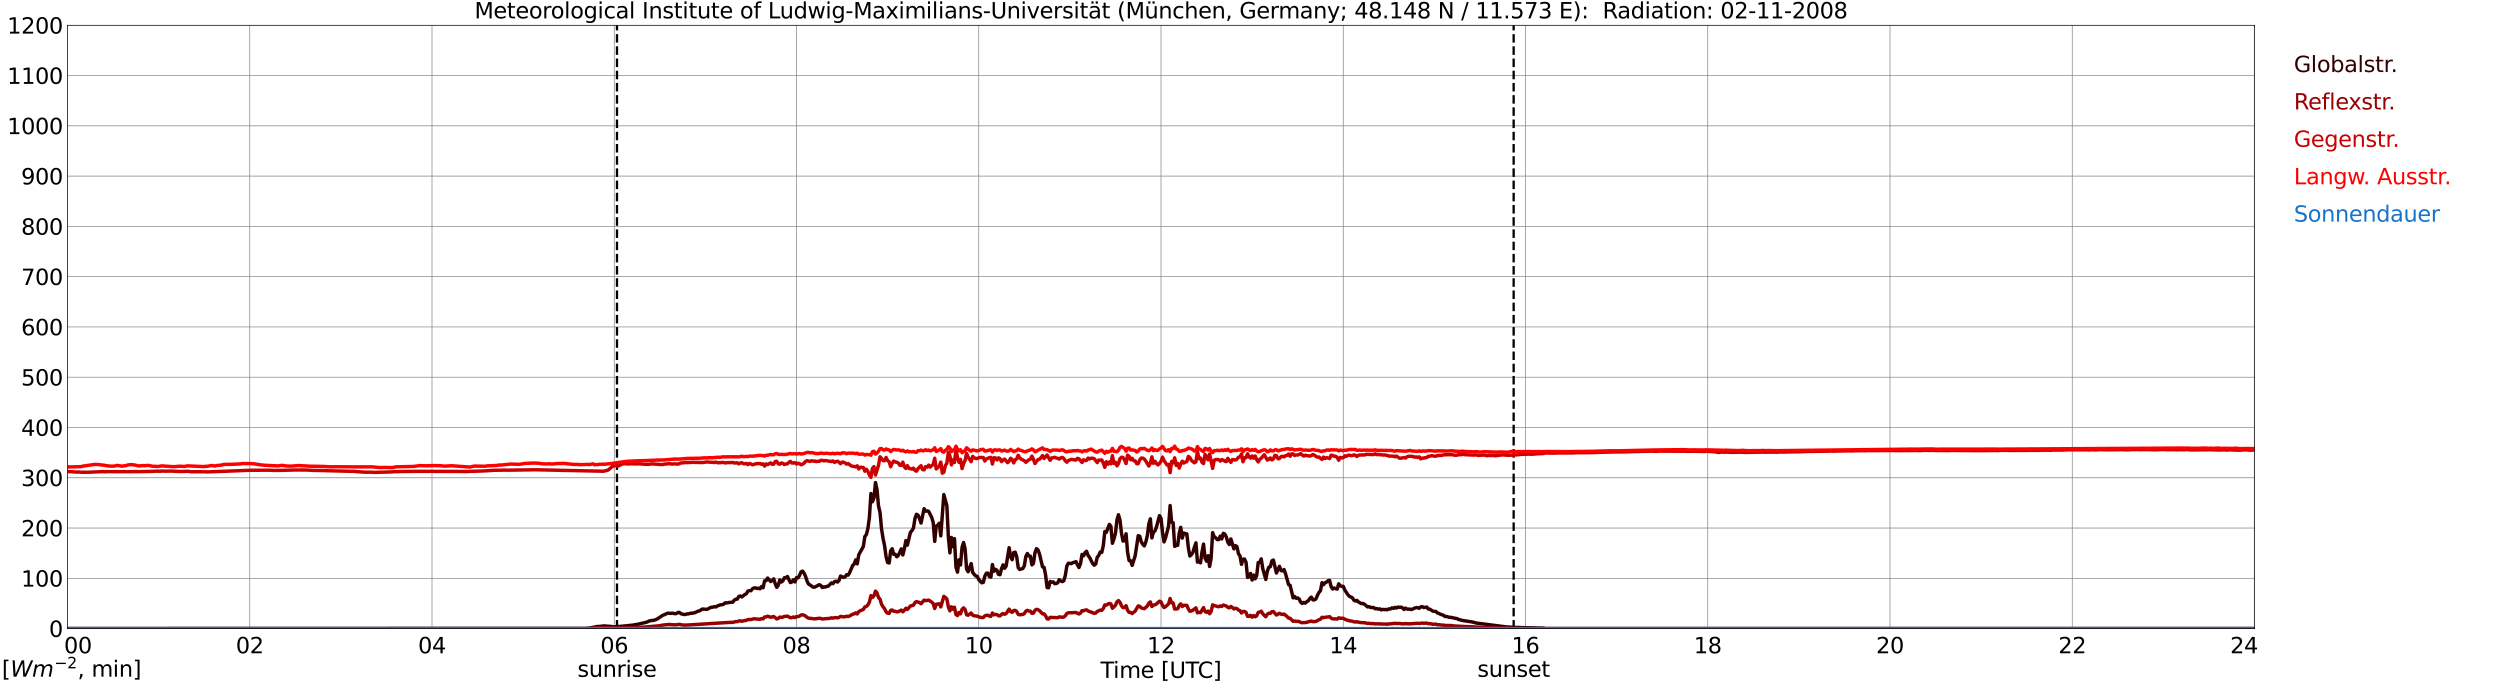 <?xml version="1.0" encoding="utf-8" standalone="no"?>
<!DOCTYPE svg PUBLIC "-//W3C//DTD SVG 1.1//EN"
  "http://www.w3.org/Graphics/SVG/1.1/DTD/svg11.dtd">
<svg xmlns:xlink="http://www.w3.org/1999/xlink" width="1085.4pt" height="296.64pt" viewBox="0 0 1085.4 296.64" xmlns="http://www.w3.org/2000/svg" version="1.1">
 <defs>
  <style type="text/css">*{stroke-linejoin: round; stroke-linecap: butt}</style>
 </defs>
 <g id="figure_1">
  <g id="patch_1">
   <path d="M 0 296.64 
L 1085.4 296.64 
L 1085.4 0 
L 0 0 
z
" style="fill: #ffffff"/>
  </g>
  <g id="axes_1">
   <g id="patch_2">
    <path d="M 29.306 272.909 
L 978.814 272.909 
L 978.814 10.976 
L 29.306 10.976 
z
" style="fill: #ffffff"/>
   </g>
   <g id="patch_3">
    <path d="M 978.814 272.909 
L 978.814 272.909 
L 978.814 10.976 
L 978.814 10.976 
z
" clip-path="url(#pd3cf4b9a7f)" style="fill: #d3d3d3; opacity: 0.25; stroke: #d3d3d3; stroke-linejoin: miter"/>
   </g>
   <g id="matplotlib.axis_1">
    <g id="xtick_1">
     <g id="line2d_1">
      <path d="M 29.306 272.909 
L 29.306 10.976 
" clip-path="url(#pd3cf4b9a7f)" style="fill: none; stroke: #808080; stroke-width: 0.3; stroke-linecap: square"/>
     </g>
     <g id="line2d_2"/>
     <g id="text_1">
      <!--    00 -->
      <g transform="translate(18.733 283.627) scale(0.095 -0.095)">
       <defs>
        <path id="DejaVuSans-20" transform="scale(0.016)"/>
        <path id="DejaVuSans-30" d="M 2034 4250 
Q 1547 4250 1301 3770 
Q 1056 3291 1056 2328 
Q 1056 1369 1301 889 
Q 1547 409 2034 409 
Q 2525 409 2770 889 
Q 3016 1369 3016 2328 
Q 3016 3291 2770 3770 
Q 2525 4250 2034 4250 
z
M 2034 4750 
Q 2819 4750 3233 4129 
Q 3647 3509 3647 2328 
Q 3647 1150 3233 529 
Q 2819 -91 2034 -91 
Q 1250 -91 836 529 
Q 422 1150 422 2328 
Q 422 3509 836 4129 
Q 1250 4750 2034 4750 
z
" transform="scale(0.016)"/>
       </defs>
       <use xlink:href="#DejaVuSans-20"/>
       <use xlink:href="#DejaVuSans-20" transform="translate(31.787 0)"/>
       <use xlink:href="#DejaVuSans-20" transform="translate(63.574 0)"/>
       <use xlink:href="#DejaVuSans-30" transform="translate(95.361 0)"/>
       <use xlink:href="#DejaVuSans-30" transform="translate(158.984 0)"/>
      </g>
     </g>
    </g>
    <g id="xtick_2">
     <g id="line2d_3">
      <path d="M 108.431 272.909 
L 108.431 10.976 
" clip-path="url(#pd3cf4b9a7f)" style="fill: none; stroke: #808080; stroke-width: 0.3; stroke-linecap: square"/>
     </g>
     <g id="line2d_4"/>
     <g id="text_2">
      <!-- 02 -->
      <g transform="translate(102.387 283.627) scale(0.095 -0.095)">
       <defs>
        <path id="DejaVuSans-32" d="M 1228 531 
L 3431 531 
L 3431 0 
L 469 0 
L 469 531 
Q 828 903 1448 1529 
Q 2069 2156 2228 2338 
Q 2531 2678 2651 2914 
Q 2772 3150 2772 3378 
Q 2772 3750 2511 3984 
Q 2250 4219 1831 4219 
Q 1534 4219 1204 4116 
Q 875 4013 500 3803 
L 500 4441 
Q 881 4594 1212 4672 
Q 1544 4750 1819 4750 
Q 2544 4750 2975 4387 
Q 3406 4025 3406 3419 
Q 3406 3131 3298 2873 
Q 3191 2616 2906 2266 
Q 2828 2175 2409 1742 
Q 1991 1309 1228 531 
z
" transform="scale(0.016)"/>
       </defs>
       <use xlink:href="#DejaVuSans-30"/>
       <use xlink:href="#DejaVuSans-32" transform="translate(63.623 0)"/>
      </g>
     </g>
    </g>
    <g id="xtick_3">
     <g id="line2d_5">
      <path d="M 187.557 272.909 
L 187.557 10.976 
" clip-path="url(#pd3cf4b9a7f)" style="fill: none; stroke: #808080; stroke-width: 0.3; stroke-linecap: square"/>
     </g>
     <g id="line2d_6"/>
     <g id="text_3">
      <!-- 04 -->
      <g transform="translate(181.513 283.627) scale(0.095 -0.095)">
       <defs>
        <path id="DejaVuSans-34" d="M 2419 4116 
L 825 1625 
L 2419 1625 
L 2419 4116 
z
M 2253 4666 
L 3047 4666 
L 3047 1625 
L 3713 1625 
L 3713 1100 
L 3047 1100 
L 3047 0 
L 2419 0 
L 2419 1100 
L 313 1100 
L 313 1709 
L 2253 4666 
z
" transform="scale(0.016)"/>
       </defs>
       <use xlink:href="#DejaVuSans-30"/>
       <use xlink:href="#DejaVuSans-34" transform="translate(63.623 0)"/>
      </g>
     </g>
    </g>
    <g id="xtick_4">
     <g id="line2d_7">
      <path d="M 266.683 272.909 
L 266.683 10.976 
" clip-path="url(#pd3cf4b9a7f)" style="fill: none; stroke: #808080; stroke-width: 0.3; stroke-linecap: square"/>
     </g>
     <g id="line2d_8"/>
     <g id="text_4">
      <!-- 06 -->
      <g transform="translate(260.638 283.627) scale(0.095 -0.095)">
       <defs>
        <path id="DejaVuSans-36" d="M 2113 2584 
Q 1688 2584 1439 2293 
Q 1191 2003 1191 1497 
Q 1191 994 1439 701 
Q 1688 409 2113 409 
Q 2538 409 2786 701 
Q 3034 994 3034 1497 
Q 3034 2003 2786 2293 
Q 2538 2584 2113 2584 
z
M 3366 4563 
L 3366 3988 
Q 3128 4100 2886 4159 
Q 2644 4219 2406 4219 
Q 1781 4219 1451 3797 
Q 1122 3375 1075 2522 
Q 1259 2794 1537 2939 
Q 1816 3084 2150 3084 
Q 2853 3084 3261 2657 
Q 3669 2231 3669 1497 
Q 3669 778 3244 343 
Q 2819 -91 2113 -91 
Q 1303 -91 875 529 
Q 447 1150 447 2328 
Q 447 3434 972 4092 
Q 1497 4750 2381 4750 
Q 2619 4750 2861 4703 
Q 3103 4656 3366 4563 
z
" transform="scale(0.016)"/>
       </defs>
       <use xlink:href="#DejaVuSans-30"/>
       <use xlink:href="#DejaVuSans-36" transform="translate(63.623 0)"/>
      </g>
     </g>
    </g>
    <g id="xtick_5">
     <g id="line2d_9">
      <path d="M 345.808 272.909 
L 345.808 10.976 
" clip-path="url(#pd3cf4b9a7f)" style="fill: none; stroke: #808080; stroke-width: 0.3; stroke-linecap: square"/>
     </g>
     <g id="line2d_10"/>
     <g id="text_5">
      <!-- 08 -->
      <g transform="translate(339.764 283.627) scale(0.095 -0.095)">
       <defs>
        <path id="DejaVuSans-38" d="M 2034 2216 
Q 1584 2216 1326 1975 
Q 1069 1734 1069 1313 
Q 1069 891 1326 650 
Q 1584 409 2034 409 
Q 2484 409 2743 651 
Q 3003 894 3003 1313 
Q 3003 1734 2745 1975 
Q 2488 2216 2034 2216 
z
M 1403 2484 
Q 997 2584 770 2862 
Q 544 3141 544 3541 
Q 544 4100 942 4425 
Q 1341 4750 2034 4750 
Q 2731 4750 3128 4425 
Q 3525 4100 3525 3541 
Q 3525 3141 3298 2862 
Q 3072 2584 2669 2484 
Q 3125 2378 3379 2068 
Q 3634 1759 3634 1313 
Q 3634 634 3220 271 
Q 2806 -91 2034 -91 
Q 1263 -91 848 271 
Q 434 634 434 1313 
Q 434 1759 690 2068 
Q 947 2378 1403 2484 
z
M 1172 3481 
Q 1172 3119 1398 2916 
Q 1625 2713 2034 2713 
Q 2441 2713 2670 2916 
Q 2900 3119 2900 3481 
Q 2900 3844 2670 4047 
Q 2441 4250 2034 4250 
Q 1625 4250 1398 4047 
Q 1172 3844 1172 3481 
z
" transform="scale(0.016)"/>
       </defs>
       <use xlink:href="#DejaVuSans-30"/>
       <use xlink:href="#DejaVuSans-38" transform="translate(63.623 0)"/>
      </g>
     </g>
    </g>
    <g id="xtick_6">
     <g id="line2d_11">
      <path d="M 424.934 272.909 
L 424.934 10.976 
" clip-path="url(#pd3cf4b9a7f)" style="fill: none; stroke: #808080; stroke-width: 0.3; stroke-linecap: square"/>
     </g>
     <g id="line2d_12"/>
     <g id="text_6">
      <!-- 10 -->
      <g transform="translate(418.89 283.627) scale(0.095 -0.095)">
       <defs>
        <path id="DejaVuSans-31" d="M 794 531 
L 1825 531 
L 1825 4091 
L 703 3866 
L 703 4441 
L 1819 4666 
L 2450 4666 
L 2450 531 
L 3481 531 
L 3481 0 
L 794 0 
L 794 531 
z
" transform="scale(0.016)"/>
       </defs>
       <use xlink:href="#DejaVuSans-31"/>
       <use xlink:href="#DejaVuSans-30" transform="translate(63.623 0)"/>
      </g>
     </g>
    </g>
    <g id="xtick_7">
     <g id="line2d_13">
      <path d="M 504.06 272.909 
L 504.06 10.976 
" clip-path="url(#pd3cf4b9a7f)" style="fill: none; stroke: #808080; stroke-width: 0.3; stroke-linecap: square"/>
     </g>
     <g id="line2d_14"/>
     <g id="text_7">
      <!-- 12 -->
      <g transform="translate(498.015 283.627) scale(0.095 -0.095)">
       <use xlink:href="#DejaVuSans-31"/>
       <use xlink:href="#DejaVuSans-32" transform="translate(63.623 0)"/>
      </g>
     </g>
    </g>
    <g id="xtick_8">
     <g id="line2d_15">
      <path d="M 583.185 272.909 
L 583.185 10.976 
" clip-path="url(#pd3cf4b9a7f)" style="fill: none; stroke: #808080; stroke-width: 0.3; stroke-linecap: square"/>
     </g>
     <g id="line2d_16"/>
     <g id="text_8">
      <!-- 14 -->
      <g transform="translate(577.141 283.627) scale(0.095 -0.095)">
       <use xlink:href="#DejaVuSans-31"/>
       <use xlink:href="#DejaVuSans-34" transform="translate(63.623 0)"/>
      </g>
     </g>
    </g>
    <g id="xtick_9">
     <g id="line2d_17">
      <path d="M 662.311 272.909 
L 662.311 10.976 
" clip-path="url(#pd3cf4b9a7f)" style="fill: none; stroke: #808080; stroke-width: 0.3; stroke-linecap: square"/>
     </g>
     <g id="line2d_18"/>
     <g id="text_9">
      <!-- 16 -->
      <g transform="translate(656.267 283.627) scale(0.095 -0.095)">
       <use xlink:href="#DejaVuSans-31"/>
       <use xlink:href="#DejaVuSans-36" transform="translate(63.623 0)"/>
      </g>
     </g>
    </g>
    <g id="xtick_10">
     <g id="line2d_19">
      <path d="M 741.437 272.909 
L 741.437 10.976 
" clip-path="url(#pd3cf4b9a7f)" style="fill: none; stroke: #808080; stroke-width: 0.3; stroke-linecap: square"/>
     </g>
     <g id="line2d_20"/>
     <g id="text_10">
      <!-- 18 -->
      <g transform="translate(735.392 283.627) scale(0.095 -0.095)">
       <use xlink:href="#DejaVuSans-31"/>
       <use xlink:href="#DejaVuSans-38" transform="translate(63.623 0)"/>
      </g>
     </g>
    </g>
    <g id="xtick_11">
     <g id="line2d_21">
      <path d="M 820.562 272.909 
L 820.562 10.976 
" clip-path="url(#pd3cf4b9a7f)" style="fill: none; stroke: #808080; stroke-width: 0.3; stroke-linecap: square"/>
     </g>
     <g id="line2d_22"/>
     <g id="text_11">
      <!-- 20 -->
      <g transform="translate(814.518 283.627) scale(0.095 -0.095)">
       <use xlink:href="#DejaVuSans-32"/>
       <use xlink:href="#DejaVuSans-30" transform="translate(63.623 0)"/>
      </g>
     </g>
    </g>
    <g id="xtick_12">
     <g id="line2d_23">
      <path d="M 899.688 272.909 
L 899.688 10.976 
" clip-path="url(#pd3cf4b9a7f)" style="fill: none; stroke: #808080; stroke-width: 0.3; stroke-linecap: square"/>
     </g>
     <g id="line2d_24"/>
     <g id="text_12">
      <!-- 22 -->
      <g transform="translate(893.644 283.627) scale(0.095 -0.095)">
       <use xlink:href="#DejaVuSans-32"/>
       <use xlink:href="#DejaVuSans-32" transform="translate(63.623 0)"/>
      </g>
     </g>
    </g>
    <g id="xtick_13">
     <g id="line2d_25">
      <path d="M 978.814 272.909 
L 978.814 10.976 
" clip-path="url(#pd3cf4b9a7f)" style="fill: none; stroke: #808080; stroke-width: 0.3; stroke-linecap: square"/>
     </g>
     <g id="line2d_26"/>
     <g id="text_13">
      <!-- 24    -->
      <g transform="translate(968.241 283.627) scale(0.095 -0.095)">
       <use xlink:href="#DejaVuSans-32"/>
       <use xlink:href="#DejaVuSans-34" transform="translate(63.623 0)"/>
       <use xlink:href="#DejaVuSans-20" transform="translate(127.246 0)"/>
       <use xlink:href="#DejaVuSans-20" transform="translate(159.033 0)"/>
       <use xlink:href="#DejaVuSans-20" transform="translate(190.82 0)"/>
      </g>
     </g>
    </g>
    <g id="text_14">
     <!-- Time [UTC] -->
     <g transform="translate(477.806 294.322) scale(0.095 -0.095)">
      <defs>
       <path id="DejaVuSans-54" d="M -19 4666 
L 3928 4666 
L 3928 4134 
L 2272 4134 
L 2272 0 
L 1638 0 
L 1638 4134 
L -19 4134 
L -19 4666 
z
" transform="scale(0.016)"/>
       <path id="DejaVuSans-69" d="M 603 3500 
L 1178 3500 
L 1178 0 
L 603 0 
L 603 3500 
z
M 603 4863 
L 1178 4863 
L 1178 4134 
L 603 4134 
L 603 4863 
z
" transform="scale(0.016)"/>
       <path id="DejaVuSans-6d" d="M 3328 2828 
Q 3544 3216 3844 3400 
Q 4144 3584 4550 3584 
Q 5097 3584 5394 3201 
Q 5691 2819 5691 2113 
L 5691 0 
L 5113 0 
L 5113 2094 
Q 5113 2597 4934 2840 
Q 4756 3084 4391 3084 
Q 3944 3084 3684 2787 
Q 3425 2491 3425 1978 
L 3425 0 
L 2847 0 
L 2847 2094 
Q 2847 2600 2669 2842 
Q 2491 3084 2119 3084 
Q 1678 3084 1418 2786 
Q 1159 2488 1159 1978 
L 1159 0 
L 581 0 
L 581 3500 
L 1159 3500 
L 1159 2956 
Q 1356 3278 1631 3431 
Q 1906 3584 2284 3584 
Q 2666 3584 2933 3390 
Q 3200 3197 3328 2828 
z
" transform="scale(0.016)"/>
       <path id="DejaVuSans-65" d="M 3597 1894 
L 3597 1613 
L 953 1613 
Q 991 1019 1311 708 
Q 1631 397 2203 397 
Q 2534 397 2845 478 
Q 3156 559 3463 722 
L 3463 178 
Q 3153 47 2828 -22 
Q 2503 -91 2169 -91 
Q 1331 -91 842 396 
Q 353 884 353 1716 
Q 353 2575 817 3079 
Q 1281 3584 2069 3584 
Q 2775 3584 3186 3129 
Q 3597 2675 3597 1894 
z
M 3022 2063 
Q 3016 2534 2758 2815 
Q 2500 3097 2075 3097 
Q 1594 3097 1305 2825 
Q 1016 2553 972 2059 
L 3022 2063 
z
" transform="scale(0.016)"/>
       <path id="DejaVuSans-5b" d="M 550 4863 
L 1875 4863 
L 1875 4416 
L 1125 4416 
L 1125 -397 
L 1875 -397 
L 1875 -844 
L 550 -844 
L 550 4863 
z
" transform="scale(0.016)"/>
       <path id="DejaVuSans-55" d="M 556 4666 
L 1191 4666 
L 1191 1831 
Q 1191 1081 1462 751 
Q 1734 422 2344 422 
Q 2950 422 3222 751 
Q 3494 1081 3494 1831 
L 3494 4666 
L 4128 4666 
L 4128 1753 
Q 4128 841 3676 375 
Q 3225 -91 2344 -91 
Q 1459 -91 1007 375 
Q 556 841 556 1753 
L 556 4666 
z
" transform="scale(0.016)"/>
       <path id="DejaVuSans-43" d="M 4122 4306 
L 4122 3641 
Q 3803 3938 3442 4084 
Q 3081 4231 2675 4231 
Q 1875 4231 1450 3742 
Q 1025 3253 1025 2328 
Q 1025 1406 1450 917 
Q 1875 428 2675 428 
Q 3081 428 3442 575 
Q 3803 722 4122 1019 
L 4122 359 
Q 3791 134 3420 21 
Q 3050 -91 2638 -91 
Q 1578 -91 968 557 
Q 359 1206 359 2328 
Q 359 3453 968 4101 
Q 1578 4750 2638 4750 
Q 3056 4750 3426 4639 
Q 3797 4528 4122 4306 
z
" transform="scale(0.016)"/>
       <path id="DejaVuSans-5d" d="M 1947 4863 
L 1947 -844 
L 622 -844 
L 622 -397 
L 1369 -397 
L 1369 4416 
L 622 4416 
L 622 4863 
L 1947 4863 
z
" transform="scale(0.016)"/>
      </defs>
      <use xlink:href="#DejaVuSans-54"/>
      <use xlink:href="#DejaVuSans-69" transform="translate(57.959 0)"/>
      <use xlink:href="#DejaVuSans-6d" transform="translate(85.742 0)"/>
      <use xlink:href="#DejaVuSans-65" transform="translate(183.154 0)"/>
      <use xlink:href="#DejaVuSans-20" transform="translate(244.678 0)"/>
      <use xlink:href="#DejaVuSans-5b" transform="translate(276.465 0)"/>
      <use xlink:href="#DejaVuSans-55" transform="translate(315.479 0)"/>
      <use xlink:href="#DejaVuSans-54" transform="translate(388.672 0)"/>
      <use xlink:href="#DejaVuSans-43" transform="translate(443.881 0)"/>
      <use xlink:href="#DejaVuSans-5d" transform="translate(513.705 0)"/>
     </g>
    </g>
   </g>
   <g id="matplotlib.axis_2">
    <g id="ytick_1">
     <g id="line2d_27">
      <path d="M 29.306 272.909 
L 978.814 272.909 
" clip-path="url(#pd3cf4b9a7f)" style="fill: none; stroke: #808080; stroke-width: 0.3; stroke-linecap: square"/>
     </g>
     <g id="line2d_28"/>
     <g id="text_15">
      <!-- 0 -->
      <g transform="translate(21.261 276.518) scale(0.095 -0.095)">
       <use xlink:href="#DejaVuSans-30"/>
      </g>
     </g>
    </g>
    <g id="ytick_2">
     <g id="line2d_29">
      <path d="M 29.306 251.081 
L 978.814 251.081 
" clip-path="url(#pd3cf4b9a7f)" style="fill: none; stroke: #808080; stroke-width: 0.3; stroke-linecap: square"/>
     </g>
     <g id="line2d_30"/>
     <g id="text_16">
      <!-- 100 -->
      <g transform="translate(9.173 254.69) scale(0.095 -0.095)">
       <use xlink:href="#DejaVuSans-31"/>
       <use xlink:href="#DejaVuSans-30" transform="translate(63.623 0)"/>
       <use xlink:href="#DejaVuSans-30" transform="translate(127.246 0)"/>
      </g>
     </g>
    </g>
    <g id="ytick_3">
     <g id="line2d_31">
      <path d="M 29.306 229.253 
L 978.814 229.253 
" clip-path="url(#pd3cf4b9a7f)" style="fill: none; stroke: #808080; stroke-width: 0.3; stroke-linecap: square"/>
     </g>
     <g id="line2d_32"/>
     <g id="text_17">
      <!-- 200 -->
      <g transform="translate(9.173 232.863) scale(0.095 -0.095)">
       <use xlink:href="#DejaVuSans-32"/>
       <use xlink:href="#DejaVuSans-30" transform="translate(63.623 0)"/>
       <use xlink:href="#DejaVuSans-30" transform="translate(127.246 0)"/>
      </g>
     </g>
    </g>
    <g id="ytick_4">
     <g id="line2d_33">
      <path d="M 29.306 207.426 
L 978.814 207.426 
" clip-path="url(#pd3cf4b9a7f)" style="fill: none; stroke: #808080; stroke-width: 0.3; stroke-linecap: square"/>
     </g>
     <g id="line2d_34"/>
     <g id="text_18">
      <!-- 300 -->
      <g transform="translate(9.173 211.035) scale(0.095 -0.095)">
       <defs>
        <path id="DejaVuSans-33" d="M 2597 2516 
Q 3050 2419 3304 2112 
Q 3559 1806 3559 1356 
Q 3559 666 3084 287 
Q 2609 -91 1734 -91 
Q 1441 -91 1130 -33 
Q 819 25 488 141 
L 488 750 
Q 750 597 1062 519 
Q 1375 441 1716 441 
Q 2309 441 2620 675 
Q 2931 909 2931 1356 
Q 2931 1769 2642 2001 
Q 2353 2234 1838 2234 
L 1294 2234 
L 1294 2753 
L 1863 2753 
Q 2328 2753 2575 2939 
Q 2822 3125 2822 3475 
Q 2822 3834 2567 4026 
Q 2313 4219 1838 4219 
Q 1578 4219 1281 4162 
Q 984 4106 628 3988 
L 628 4550 
Q 988 4650 1302 4700 
Q 1616 4750 1894 4750 
Q 2613 4750 3031 4423 
Q 3450 4097 3450 3541 
Q 3450 3153 3228 2886 
Q 3006 2619 2597 2516 
z
" transform="scale(0.016)"/>
       </defs>
       <use xlink:href="#DejaVuSans-33"/>
       <use xlink:href="#DejaVuSans-30" transform="translate(63.623 0)"/>
       <use xlink:href="#DejaVuSans-30" transform="translate(127.246 0)"/>
      </g>
     </g>
    </g>
    <g id="ytick_5">
     <g id="line2d_35">
      <path d="M 29.306 185.598 
L 978.814 185.598 
" clip-path="url(#pd3cf4b9a7f)" style="fill: none; stroke: #808080; stroke-width: 0.3; stroke-linecap: square"/>
     </g>
     <g id="line2d_36"/>
     <g id="text_19">
      <!-- 400 -->
      <g transform="translate(9.173 189.207) scale(0.095 -0.095)">
       <use xlink:href="#DejaVuSans-34"/>
       <use xlink:href="#DejaVuSans-30" transform="translate(63.623 0)"/>
       <use xlink:href="#DejaVuSans-30" transform="translate(127.246 0)"/>
      </g>
     </g>
    </g>
    <g id="ytick_6">
     <g id="line2d_37">
      <path d="M 29.306 163.77 
L 978.814 163.77 
" clip-path="url(#pd3cf4b9a7f)" style="fill: none; stroke: #808080; stroke-width: 0.3; stroke-linecap: square"/>
     </g>
     <g id="line2d_38"/>
     <g id="text_20">
      <!-- 500 -->
      <g transform="translate(9.173 167.379) scale(0.095 -0.095)">
       <defs>
        <path id="DejaVuSans-35" d="M 691 4666 
L 3169 4666 
L 3169 4134 
L 1269 4134 
L 1269 2991 
Q 1406 3038 1543 3061 
Q 1681 3084 1819 3084 
Q 2600 3084 3056 2656 
Q 3513 2228 3513 1497 
Q 3513 744 3044 326 
Q 2575 -91 1722 -91 
Q 1428 -91 1123 -41 
Q 819 9 494 109 
L 494 744 
Q 775 591 1075 516 
Q 1375 441 1709 441 
Q 2250 441 2565 725 
Q 2881 1009 2881 1497 
Q 2881 1984 2565 2268 
Q 2250 2553 1709 2553 
Q 1456 2553 1204 2497 
Q 953 2441 691 2322 
L 691 4666 
z
" transform="scale(0.016)"/>
       </defs>
       <use xlink:href="#DejaVuSans-35"/>
       <use xlink:href="#DejaVuSans-30" transform="translate(63.623 0)"/>
       <use xlink:href="#DejaVuSans-30" transform="translate(127.246 0)"/>
      </g>
     </g>
    </g>
    <g id="ytick_7">
     <g id="line2d_39">
      <path d="M 29.306 141.942 
L 978.814 141.942 
" clip-path="url(#pd3cf4b9a7f)" style="fill: none; stroke: #808080; stroke-width: 0.3; stroke-linecap: square"/>
     </g>
     <g id="line2d_40"/>
     <g id="text_21">
      <!-- 600 -->
      <g transform="translate(9.173 145.551) scale(0.095 -0.095)">
       <use xlink:href="#DejaVuSans-36"/>
       <use xlink:href="#DejaVuSans-30" transform="translate(63.623 0)"/>
       <use xlink:href="#DejaVuSans-30" transform="translate(127.246 0)"/>
      </g>
     </g>
    </g>
    <g id="ytick_8">
     <g id="line2d_41">
      <path d="M 29.306 120.114 
L 978.814 120.114 
" clip-path="url(#pd3cf4b9a7f)" style="fill: none; stroke: #808080; stroke-width: 0.3; stroke-linecap: square"/>
     </g>
     <g id="line2d_42"/>
     <g id="text_22">
      <!-- 700 -->
      <g transform="translate(9.173 123.724) scale(0.095 -0.095)">
       <defs>
        <path id="DejaVuSans-37" d="M 525 4666 
L 3525 4666 
L 3525 4397 
L 1831 0 
L 1172 0 
L 2766 4134 
L 525 4134 
L 525 4666 
z
" transform="scale(0.016)"/>
       </defs>
       <use xlink:href="#DejaVuSans-37"/>
       <use xlink:href="#DejaVuSans-30" transform="translate(63.623 0)"/>
       <use xlink:href="#DejaVuSans-30" transform="translate(127.246 0)"/>
      </g>
     </g>
    </g>
    <g id="ytick_9">
     <g id="line2d_43">
      <path d="M 29.306 98.287 
L 978.814 98.287 
" clip-path="url(#pd3cf4b9a7f)" style="fill: none; stroke: #808080; stroke-width: 0.3; stroke-linecap: square"/>
     </g>
     <g id="line2d_44"/>
     <g id="text_23">
      <!-- 800 -->
      <g transform="translate(9.173 101.896) scale(0.095 -0.095)">
       <use xlink:href="#DejaVuSans-38"/>
       <use xlink:href="#DejaVuSans-30" transform="translate(63.623 0)"/>
       <use xlink:href="#DejaVuSans-30" transform="translate(127.246 0)"/>
      </g>
     </g>
    </g>
    <g id="ytick_10">
     <g id="line2d_45">
      <path d="M 29.306 76.459 
L 978.814 76.459 
" clip-path="url(#pd3cf4b9a7f)" style="fill: none; stroke: #808080; stroke-width: 0.3; stroke-linecap: square"/>
     </g>
     <g id="line2d_46"/>
     <g id="text_24">
      <!-- 900 -->
      <g transform="translate(9.173 80.068) scale(0.095 -0.095)">
       <defs>
        <path id="DejaVuSans-39" d="M 703 97 
L 703 672 
Q 941 559 1184 500 
Q 1428 441 1663 441 
Q 2288 441 2617 861 
Q 2947 1281 2994 2138 
Q 2813 1869 2534 1725 
Q 2256 1581 1919 1581 
Q 1219 1581 811 2004 
Q 403 2428 403 3163 
Q 403 3881 828 4315 
Q 1253 4750 1959 4750 
Q 2769 4750 3195 4129 
Q 3622 3509 3622 2328 
Q 3622 1225 3098 567 
Q 2575 -91 1691 -91 
Q 1453 -91 1209 -44 
Q 966 3 703 97 
z
M 1959 2075 
Q 2384 2075 2632 2365 
Q 2881 2656 2881 3163 
Q 2881 3666 2632 3958 
Q 2384 4250 1959 4250 
Q 1534 4250 1286 3958 
Q 1038 3666 1038 3163 
Q 1038 2656 1286 2365 
Q 1534 2075 1959 2075 
z
" transform="scale(0.016)"/>
       </defs>
       <use xlink:href="#DejaVuSans-39"/>
       <use xlink:href="#DejaVuSans-30" transform="translate(63.623 0)"/>
       <use xlink:href="#DejaVuSans-30" transform="translate(127.246 0)"/>
      </g>
     </g>
    </g>
    <g id="ytick_11">
     <g id="line2d_47">
      <path d="M 29.306 54.631 
L 978.814 54.631 
" clip-path="url(#pd3cf4b9a7f)" style="fill: none; stroke: #808080; stroke-width: 0.3; stroke-linecap: square"/>
     </g>
     <g id="line2d_48"/>
     <g id="text_25">
      <!-- 1000 -->
      <g transform="translate(3.128 58.24) scale(0.095 -0.095)">
       <use xlink:href="#DejaVuSans-31"/>
       <use xlink:href="#DejaVuSans-30" transform="translate(63.623 0)"/>
       <use xlink:href="#DejaVuSans-30" transform="translate(127.246 0)"/>
       <use xlink:href="#DejaVuSans-30" transform="translate(190.869 0)"/>
      </g>
     </g>
    </g>
    <g id="ytick_12">
     <g id="line2d_49">
      <path d="M 29.306 32.803 
L 978.814 32.803 
" clip-path="url(#pd3cf4b9a7f)" style="fill: none; stroke: #808080; stroke-width: 0.3; stroke-linecap: square"/>
     </g>
     <g id="line2d_50"/>
     <g id="text_26">
      <!-- 1100 -->
      <g transform="translate(3.128 36.413) scale(0.095 -0.095)">
       <use xlink:href="#DejaVuSans-31"/>
       <use xlink:href="#DejaVuSans-31" transform="translate(63.623 0)"/>
       <use xlink:href="#DejaVuSans-30" transform="translate(127.246 0)"/>
       <use xlink:href="#DejaVuSans-30" transform="translate(190.869 0)"/>
      </g>
     </g>
    </g>
    <g id="ytick_13">
     <g id="line2d_51">
      <path d="M 29.306 10.976 
L 978.814 10.976 
" clip-path="url(#pd3cf4b9a7f)" style="fill: none; stroke: #808080; stroke-width: 0.3; stroke-linecap: square"/>
     </g>
     <g id="line2d_52"/>
     <g id="text_27">
      <!-- 1200 -->
      <g transform="translate(3.128 14.585) scale(0.095 -0.095)">
       <use xlink:href="#DejaVuSans-31"/>
       <use xlink:href="#DejaVuSans-32" transform="translate(63.623 0)"/>
       <use xlink:href="#DejaVuSans-30" transform="translate(127.246 0)"/>
       <use xlink:href="#DejaVuSans-30" transform="translate(190.869 0)"/>
      </g>
     </g>
    </g>
   </g>
   <g id="line2d_53">
    <path d="M 267.87 272.909 
L 267.87 10.976 
" clip-path="url(#pd3cf4b9a7f)" style="fill: none; stroke-dasharray: 3.7,1.6; stroke-dashoffset: 0; stroke: #000000"/>
   </g>
   <g id="line2d_54">
    <path d="M 657.168 272.909 
L 657.168 10.976 
" clip-path="url(#pd3cf4b9a7f)" style="fill: none; stroke-dasharray: 3.7,1.6; stroke-dashoffset: 0; stroke: #000000"/>
   </g>
   <g id="line2d_55">
    <path d="M 29.306 272.909 
L 254.155 272.841 
L 256.133 272.658 
L 259.43 271.972 
L 260.089 272.018 
L 261.408 271.835 
L 262.067 271.743 
L 265.364 271.972 
L 266.023 272.156 
L 268.002 272.064 
L 271.958 271.697 
L 273.936 271.468 
L 274.595 271.468 
L 275.255 271.285 
L 276.573 271.101 
L 280.53 270.187 
L 281.189 269.958 
L 281.849 269.593 
L 283.167 269.364 
L 283.827 269.318 
L 285.145 268.86 
L 287.783 267.12 
L 288.442 266.893 
L 289.761 266.251 
L 290.42 266.205 
L 291.08 266.343 
L 291.739 266.205 
L 293.058 266.435 
L 293.717 266.343 
L 294.377 265.885 
L 295.036 265.93 
L 295.696 266.481 
L 297.014 266.801 
L 297.674 266.756 
L 298.333 266.526 
L 298.992 266.526 
L 299.652 266.251 
L 300.311 266.251 
L 301.63 266.022 
L 302.949 265.383 
L 303.608 265.245 
L 304.927 264.422 
L 306.246 264.512 
L 306.905 264.557 
L 307.564 264.285 
L 308.224 263.872 
L 308.883 263.643 
L 309.543 263.597 
L 310.202 263.368 
L 310.861 263.505 
L 311.521 263.049 
L 312.839 262.591 
L 313.499 262.545 
L 314.158 262.316 
L 314.818 261.722 
L 315.477 261.768 
L 316.796 261.539 
L 318.114 261.447 
L 318.774 260.578 
L 319.433 260.166 
L 320.093 260.12 
L 320.752 258.976 
L 321.411 258.747 
L 322.071 259.159 
L 323.39 258.105 
L 324.049 257.787 
L 324.708 256.597 
L 325.368 256.459 
L 326.027 256.459 
L 326.686 255.634 
L 327.346 255.27 
L 328.005 255.224 
L 328.665 255.497 
L 329.324 255.361 
L 329.983 255.634 
L 330.643 254.628 
L 331.302 255.178 
L 331.961 252.157 
L 332.621 252.111 
L 333.28 250.968 
L 334.599 252.478 
L 335.258 252.065 
L 335.918 251.334 
L 336.577 253.484 
L 337.236 254.995 
L 337.896 254.08 
L 338.555 251.79 
L 339.215 252.707 
L 339.874 252.203 
L 340.533 250.83 
L 341.193 250.922 
L 341.852 250.282 
L 343.171 252.934 
L 343.83 252.661 
L 344.49 251.699 
L 345.149 252.661 
L 345.808 250.784 
L 346.468 250.876 
L 347.127 249.824 
L 347.787 248.267 
L 348.446 247.947 
L 349.105 248.863 
L 349.765 250.328 
L 350.424 252.386 
L 351.083 253.622 
L 351.743 253.988 
L 353.062 254.949 
L 353.721 254.903 
L 355.699 253.851 
L 356.359 254.172 
L 357.018 255.086 
L 357.677 254.766 
L 358.337 254.903 
L 358.996 254.582 
L 359.655 254.445 
L 360.974 253.072 
L 361.634 253.393 
L 362.293 252.524 
L 362.952 252.341 
L 363.612 252.707 
L 364.271 252.02 
L 364.93 250.099 
L 366.249 250.693 
L 366.909 250.463 
L 367.568 249.503 
L 368.227 249.686 
L 368.887 248.588 
L 370.206 245.476 
L 370.865 244.882 
L 371.524 243.051 
L 372.184 244.79 
L 372.843 240.855 
L 374.821 237.286 
L 375.481 232.938 
L 376.14 232.115 
L 376.799 229.506 
L 377.459 224.654 
L 378.118 214.269 
L 378.777 217.837 
L 379.437 216.235 
L 380.096 209.508 
L 380.756 212.483 
L 381.415 219.667 
L 382.074 222.504 
L 382.734 229.69 
L 383.393 233.807 
L 384.053 236.965 
L 384.712 241.769 
L 385.371 244.24 
L 386.031 244.424 
L 386.69 239.161 
L 387.349 238.246 
L 388.009 240.671 
L 388.668 240.626 
L 389.328 241.723 
L 389.987 241.176 
L 391.306 238.292 
L 391.965 240.946 
L 392.624 238.338 
L 393.284 234.723 
L 393.943 236.69 
L 395.262 231.152 
L 395.921 230.375 
L 396.581 229.277 
L 397.24 225.113 
L 397.899 223.283 
L 398.559 223.648 
L 399.218 225.113 
L 399.878 227.081 
L 401.196 220.856 
L 401.856 221.956 
L 402.515 221.819 
L 403.175 222.002 
L 404.493 224.611 
L 405.153 226.806 
L 405.812 235.042 
L 406.471 228.409 
L 407.131 228.042 
L 407.79 227.173 
L 408.45 232.663 
L 409.768 214.725 
L 411.087 219.529 
L 411.746 233.259 
L 412.406 240.032 
L 413.065 233.35 
L 413.725 237.332 
L 414.384 233.852 
L 415.043 246.209 
L 415.703 248.405 
L 416.362 243.051 
L 417.022 245.292 
L 417.681 237.605 
L 418.34 235.546 
L 419 238.2 
L 419.659 247.078 
L 420.318 248.222 
L 421.637 244.699 
L 422.297 248.588 
L 423.615 250.099 
L 424.275 250.19 
L 424.934 251.609 
L 426.253 253.026 
L 426.912 252.845 
L 427.572 250.145 
L 428.231 248.863 
L 428.89 248.818 
L 429.55 250.328 
L 430.209 250.601 
L 430.869 245.111 
L 431.528 248.038 
L 432.187 247.17 
L 432.847 247.582 
L 433.506 249.365 
L 434.165 249.503 
L 434.825 246.894 
L 435.484 245.246 
L 436.144 246.711 
L 436.803 245.842 
L 438.122 237.788 
L 438.781 241.815 
L 439.44 243.005 
L 440.1 239.894 
L 440.759 239.757 
L 441.419 241.723 
L 442.078 246.528 
L 442.737 247.261 
L 443.397 246.986 
L 444.056 246.849 
L 444.716 245.659 
L 445.375 241.586 
L 446.034 240.305 
L 446.694 241.403 
L 447.353 241.448 
L 448.012 245.246 
L 448.672 244.607 
L 449.331 240.032 
L 449.991 238.2 
L 450.65 238.751 
L 451.309 240.534 
L 452.628 246.117 
L 453.287 246.301 
L 453.947 249.595 
L 454.606 255.086 
L 455.266 255.178 
L 455.925 252.432 
L 456.584 252.799 
L 457.244 252.616 
L 457.903 253.393 
L 458.563 253.347 
L 459.222 253.026 
L 459.881 251.699 
L 460.541 252.203 
L 461.2 252.524 
L 461.859 252.157 
L 462.519 249.824 
L 463.178 245.751 
L 463.838 244.515 
L 465.156 244.699 
L 465.816 244.24 
L 466.475 244.149 
L 467.134 243.83 
L 467.794 245.246 
L 468.453 246.392 
L 469.113 244.699 
L 469.772 240.717 
L 470.431 241.313 
L 471.091 239.94 
L 471.75 239.344 
L 472.409 241.176 
L 473.069 242.044 
L 474.388 244.653 
L 475.047 245.384 
L 475.706 244.882 
L 476.366 241.953 
L 477.025 241.13 
L 477.685 239.665 
L 478.344 239.848 
L 479.003 236.919 
L 479.663 230.788 
L 480.322 231.106 
L 481.641 227.675 
L 482.3 228.454 
L 482.96 235.867 
L 483.619 233.99 
L 484.278 231.565 
L 484.938 225.708 
L 485.597 223.465 
L 486.256 225.8 
L 486.916 231.565 
L 487.575 234.907 
L 488.235 234.723 
L 488.894 231.748 
L 489.553 239.848 
L 490.213 243.371 
L 490.872 243.463 
L 491.532 245.476 
L 492.85 241.267 
L 494.169 232.571 
L 494.828 232.8 
L 495.488 235.225 
L 496.147 236.277 
L 496.807 237.011 
L 497.466 235.317 
L 498.125 232.525 
L 498.785 227.4 
L 499.444 225.25 
L 500.103 233.534 
L 500.763 231.063 
L 501.422 230.559 
L 502.082 228.819 
L 503.4 223.877 
L 504.06 225.021 
L 504.719 231.152 
L 505.379 235.271 
L 506.038 233.534 
L 507.357 228.409 
L 508.016 219.485 
L 508.675 226.715 
L 509.335 226.99 
L 509.994 237.194 
L 510.654 236.873 
L 511.313 236.736 
L 511.972 231.473 
L 512.632 228.956 
L 513.291 233.625 
L 513.95 231.381 
L 514.61 231.702 
L 515.269 231.794 
L 515.929 237.742 
L 516.588 241.403 
L 517.247 240.809 
L 517.907 239.848 
L 518.566 237.559 
L 519.226 235.684 
L 519.885 244.057 
L 520.544 243.692 
L 521.204 244.378 
L 521.863 239.665 
L 522.522 236.232 
L 523.182 242.319 
L 523.841 243.647 
L 524.501 241.267 
L 525.16 245.934 
L 525.819 242.365 
L 526.479 231.244 
L 527.138 233.029 
L 527.797 233.488 
L 528.457 234.265 
L 529.116 234.265 
L 529.776 232.754 
L 530.435 233.99 
L 531.094 231.565 
L 531.754 231.84 
L 532.413 233.167 
L 533.073 235.409 
L 533.732 236.415 
L 534.391 233.99 
L 535.71 238.292 
L 536.369 236.873 
L 537.029 237.332 
L 537.688 240.396 
L 538.348 241.357 
L 539.007 245.019 
L 539.666 242.776 
L 540.326 242.73 
L 540.985 244.149 
L 541.644 250.693 
L 542.304 250.417 
L 542.963 248.955 
L 543.623 251.836 
L 544.282 249.686 
L 544.941 251.288 
L 545.601 249.915 
L 546.26 244.24 
L 546.919 244.149 
L 547.579 242.638 
L 548.238 246.894 
L 549.557 251.563 
L 550.216 247.992 
L 550.876 246.255 
L 551.535 246.026 
L 552.195 243.509 
L 552.854 243.142 
L 554.173 248.772 
L 555.491 245.888 
L 556.151 247.674 
L 556.81 247.855 
L 557.47 247.261 
L 558.129 249.09 
L 559.448 253.805 
L 560.107 254.126 
L 561.426 259.57 
L 562.085 258.976 
L 562.745 259.753 
L 563.404 259.616 
L 564.063 260.074 
L 564.723 261.493 
L 565.382 261.995 
L 566.042 261.539 
L 566.701 261.86 
L 567.36 261.218 
L 568.02 260.851 
L 568.679 259.799 
L 569.338 259.251 
L 569.998 260.441 
L 570.657 260.441 
L 571.317 260.028 
L 571.976 258.472 
L 572.635 257.236 
L 573.295 256.459 
L 573.954 252.98 
L 574.613 253.851 
L 575.273 252.98 
L 575.932 252.707 
L 576.592 252.111 
L 577.251 251.974 
L 577.91 254.674 
L 578.57 255.726 
L 579.229 255.27 
L 579.889 255.588 
L 580.548 255.772 
L 581.207 253.484 
L 581.867 254.353 
L 582.526 254.536 
L 583.185 254.582 
L 583.845 256.139 
L 585.164 258.151 
L 585.823 258.884 
L 587.142 259.524 
L 587.801 260.578 
L 588.46 260.943 
L 589.12 260.668 
L 589.779 261.355 
L 591.098 262.087 
L 591.757 261.995 
L 592.417 262.362 
L 593.736 263.505 
L 594.395 263.368 
L 595.054 263.735 
L 596.373 263.78 
L 597.032 264.285 
L 597.692 264.193 
L 598.351 264.466 
L 599.011 264.33 
L 599.67 264.787 
L 600.329 264.557 
L 600.989 264.695 
L 601.648 264.603 
L 602.307 264.741 
L 602.967 264.33 
L 603.626 264.422 
L 604.286 263.918 
L 604.945 264.147 
L 605.604 263.689 
L 606.264 264.01 
L 606.923 263.551 
L 607.582 263.689 
L 608.242 263.597 
L 608.901 263.872 
L 609.561 264.603 
L 610.22 264.01 
L 610.879 264.466 
L 612.198 264.466 
L 612.858 264.649 
L 614.176 264.01 
L 614.836 263.826 
L 615.495 263.826 
L 616.154 264.101 
L 616.814 263.505 
L 617.473 263.368 
L 618.133 263.78 
L 619.451 263.551 
L 620.111 264.422 
L 620.77 264.466 
L 622.089 265.337 
L 623.408 265.474 
L 624.067 266.16 
L 624.726 266.297 
L 625.386 266.71 
L 626.705 267.12 
L 627.364 267.67 
L 628.023 267.624 
L 629.342 268.037 
L 630.001 268.037 
L 631.98 268.493 
L 632.639 268.585 
L 633.298 268.997 
L 633.958 269.089 
L 634.617 269.318 
L 639.233 270.049 
L 641.211 270.554 
L 643.189 270.783 
L 653.739 272.156 
L 658.355 272.429 
L 659.014 272.383 
L 660.333 272.474 
L 664.949 272.566 
L 667.586 272.658 
L 670.224 272.704 
L 670.883 272.909 
L 978.154 272.909 
L 978.154 272.909 
" clip-path="url(#pd3cf4b9a7f)" style="fill: none; stroke: #330000; stroke-width: 1.5; stroke-linecap: square"/>
   </g>
   <g id="line2d_56">
    <path d="M 29.306 272.909 
L 257.451 272.909 
L 258.111 272.512 
L 258.77 272.56 
L 259.43 272.466 
L 260.748 272.466 
L 265.364 272.56 
L 268.002 272.651 
L 271.958 272.56 
L 272.617 272.512 
L 273.277 272.605 
L 273.936 272.466 
L 275.255 272.466 
L 279.211 272.28 
L 280.53 272.186 
L 286.464 271.673 
L 287.124 271.488 
L 288.442 271.302 
L 290.42 271.117 
L 293.058 271.302 
L 295.036 271.069 
L 296.355 271.348 
L 297.674 271.394 
L 306.905 270.837 
L 308.224 270.743 
L 317.455 270.185 
L 318.114 270.231 
L 319.433 269.859 
L 320.093 269.905 
L 320.752 269.626 
L 321.411 269.534 
L 322.071 269.72 
L 323.39 269.395 
L 324.049 269.347 
L 324.708 268.975 
L 326.027 268.975 
L 327.346 268.648 
L 329.983 268.882 
L 330.643 268.556 
L 331.302 268.696 
L 331.961 267.858 
L 332.621 267.858 
L 333.28 267.533 
L 334.599 267.998 
L 335.918 267.672 
L 337.236 268.696 
L 337.896 268.462 
L 338.555 267.904 
L 339.215 268.043 
L 339.874 267.952 
L 340.533 267.624 
L 341.193 267.624 
L 341.852 267.485 
L 343.171 268.231 
L 343.83 268.137 
L 344.49 267.858 
L 345.149 268.137 
L 345.808 267.672 
L 346.468 267.718 
L 347.127 267.485 
L 347.787 266.974 
L 348.446 266.928 
L 349.105 267.114 
L 349.765 267.485 
L 350.424 268.091 
L 351.083 268.371 
L 353.721 268.696 
L 355.699 268.417 
L 356.359 268.508 
L 357.018 268.742 
L 360.315 268.462 
L 360.974 268.231 
L 361.634 268.371 
L 362.293 268.183 
L 362.952 268.137 
L 363.612 268.277 
L 364.271 268.043 
L 364.93 267.624 
L 366.249 267.812 
L 366.909 267.764 
L 367.568 267.533 
L 368.227 267.672 
L 368.887 267.439 
L 370.206 266.649 
L 370.865 266.509 
L 371.524 266.09 
L 372.184 266.555 
L 372.843 265.531 
L 373.502 265.158 
L 374.821 264.599 
L 375.481 263.484 
L 376.14 263.296 
L 376.799 262.645 
L 377.459 261.436 
L 378.118 258.596 
L 378.777 259.387 
L 379.437 258.69 
L 380.096 256.641 
L 380.756 257.433 
L 381.415 259.435 
L 382.074 260.133 
L 382.734 262.366 
L 383.393 263.436 
L 384.053 264.274 
L 384.712 265.671 
L 385.371 266.23 
L 386.031 266.321 
L 386.69 264.972 
L 387.349 264.833 
L 388.009 265.391 
L 388.668 265.391 
L 389.328 265.671 
L 389.987 265.577 
L 391.306 264.878 
L 391.965 265.625 
L 392.624 264.972 
L 393.284 264.088 
L 393.943 264.599 
L 395.262 263.11 
L 396.581 262.739 
L 397.24 261.622 
L 397.899 261.203 
L 399.218 261.576 
L 399.878 262.132 
L 401.196 260.55 
L 401.856 260.783 
L 403.175 260.55 
L 404.493 261.388 
L 405.153 262.041 
L 405.812 264.182 
L 406.471 262.366 
L 407.79 262.132 
L 408.45 263.484 
L 409.768 258.922 
L 410.428 259.387 
L 411.087 260.039 
L 411.746 263.529 
L 412.406 265.206 
L 413.065 263.436 
L 413.725 264.507 
L 414.384 263.623 
L 415.043 266.788 
L 415.703 267.253 
L 416.362 265.902 
L 417.022 266.509 
L 417.681 264.553 
L 418.34 263.903 
L 419 264.599 
L 419.659 266.88 
L 420.318 267.114 
L 421.637 266.136 
L 422.297 267.114 
L 422.956 267.345 
L 424.275 267.485 
L 424.934 267.812 
L 426.253 268.137 
L 426.912 268.091 
L 427.572 267.393 
L 428.231 267.114 
L 428.89 267.114 
L 429.55 267.485 
L 430.209 267.578 
L 430.869 266.136 
L 431.528 266.928 
L 432.187 266.74 
L 432.847 266.834 
L 433.506 267.345 
L 434.165 267.393 
L 434.825 266.74 
L 435.484 266.369 
L 436.144 266.694 
L 436.803 266.415 
L 438.122 264.459 
L 438.781 265.531 
L 439.44 265.856 
L 440.1 265.066 
L 440.759 265.018 
L 441.419 265.485 
L 442.078 266.74 
L 442.737 266.928 
L 444.056 266.74 
L 444.716 266.415 
L 445.375 265.345 
L 446.034 264.972 
L 446.694 265.297 
L 447.353 265.345 
L 448.012 266.275 
L 448.672 266.181 
L 449.331 264.972 
L 449.991 264.553 
L 450.65 264.693 
L 451.309 265.112 
L 452.628 266.509 
L 453.287 266.509 
L 453.947 267.345 
L 454.606 268.696 
L 455.266 268.742 
L 455.925 268.043 
L 459.222 268.183 
L 459.881 267.812 
L 461.2 267.998 
L 461.859 267.904 
L 462.519 267.345 
L 463.178 266.369 
L 463.838 266.042 
L 465.816 265.996 
L 467.134 265.902 
L 468.453 266.555 
L 469.113 266.181 
L 469.772 265.112 
L 470.431 265.206 
L 471.091 264.878 
L 471.75 264.787 
L 472.409 265.252 
L 475.047 266.275 
L 475.706 266.181 
L 476.366 265.485 
L 477.685 264.878 
L 478.344 264.972 
L 479.003 264.228 
L 479.663 262.645 
L 480.322 262.739 
L 480.981 262.272 
L 481.641 261.993 
L 482.3 262.18 
L 482.96 264.088 
L 484.278 262.831 
L 484.938 261.296 
L 485.597 260.738 
L 486.256 261.528 
L 486.916 263.019 
L 487.575 263.809 
L 488.235 263.763 
L 488.894 262.971 
L 489.553 264.972 
L 490.213 265.856 
L 490.872 265.856 
L 491.532 266.369 
L 492.85 265.297 
L 494.169 263.064 
L 494.828 263.25 
L 495.488 263.949 
L 496.807 264.274 
L 498.125 263.11 
L 498.785 261.853 
L 499.444 261.342 
L 500.103 263.344 
L 500.763 262.691 
L 501.422 262.6 
L 502.082 262.226 
L 503.4 261.017 
L 504.06 261.296 
L 504.719 262.831 
L 505.379 263.763 
L 506.038 263.39 
L 507.357 262.18 
L 508.016 259.854 
L 508.675 261.713 
L 509.335 261.807 
L 509.994 264.413 
L 510.654 264.413 
L 511.313 264.274 
L 511.972 262.879 
L 512.632 262.18 
L 513.291 263.344 
L 513.95 262.785 
L 515.269 262.831 
L 515.929 264.368 
L 516.588 265.391 
L 517.247 265.252 
L 517.907 264.926 
L 519.226 263.903 
L 519.885 266.09 
L 520.544 265.81 
L 521.204 265.996 
L 522.522 263.809 
L 523.182 265.485 
L 523.841 265.856 
L 524.501 265.297 
L 525.16 266.461 
L 525.819 265.485 
L 526.479 262.6 
L 527.138 262.925 
L 529.116 263.436 
L 529.776 263.064 
L 530.435 263.296 
L 531.094 262.691 
L 532.413 263.11 
L 533.073 263.669 
L 533.732 263.903 
L 534.391 263.296 
L 535.051 263.763 
L 535.71 264.368 
L 536.369 264.088 
L 537.029 264.228 
L 537.688 264.878 
L 538.348 265.112 
L 539.007 266.136 
L 539.666 265.485 
L 540.326 265.485 
L 540.985 265.902 
L 541.644 267.578 
L 542.304 267.578 
L 542.963 267.159 
L 543.623 267.952 
L 544.282 267.253 
L 544.941 267.764 
L 545.601 267.345 
L 546.26 265.902 
L 546.919 265.717 
L 547.579 265.345 
L 548.238 266.461 
L 548.898 267.205 
L 549.557 267.764 
L 550.216 266.649 
L 550.876 266.23 
L 551.535 266.321 
L 552.195 265.577 
L 552.854 265.485 
L 554.173 267.02 
L 555.491 266.275 
L 556.151 266.649 
L 556.81 266.74 
L 557.47 266.601 
L 558.788 267.672 
L 559.448 268.371 
L 560.107 268.417 
L 561.426 269.766 
L 562.085 269.58 
L 562.745 269.814 
L 563.404 269.72 
L 564.063 269.859 
L 564.723 270.231 
L 565.382 270.37 
L 566.042 270.279 
L 566.701 270.324 
L 569.338 269.626 
L 569.998 269.905 
L 571.317 269.814 
L 572.635 269.067 
L 573.295 268.836 
L 573.954 267.998 
L 574.613 268.183 
L 575.273 267.998 
L 576.592 267.858 
L 577.251 267.718 
L 577.91 268.371 
L 578.57 268.696 
L 579.889 268.696 
L 580.548 268.788 
L 581.207 268.231 
L 581.867 268.417 
L 583.185 268.417 
L 583.845 268.836 
L 585.164 269.347 
L 586.482 269.626 
L 587.142 269.72 
L 587.801 269.951 
L 588.46 270.045 
L 589.12 269.951 
L 590.439 270.279 
L 592.417 270.37 
L 593.736 270.65 
L 594.395 270.604 
L 595.054 270.743 
L 596.373 270.743 
L 597.032 270.883 
L 598.351 270.837 
L 600.329 270.929 
L 601.648 270.929 
L 602.307 271.023 
L 602.967 270.837 
L 603.626 270.883 
L 604.286 270.743 
L 604.945 270.743 
L 605.604 270.604 
L 606.264 270.743 
L 606.923 270.65 
L 609.561 270.883 
L 610.22 270.698 
L 610.879 270.837 
L 612.198 270.837 
L 613.517 270.743 
L 615.495 270.604 
L 616.154 270.698 
L 617.473 270.51 
L 618.133 270.604 
L 619.451 270.51 
L 620.111 270.789 
L 620.77 270.743 
L 622.089 271.023 
L 623.408 270.977 
L 624.067 271.254 
L 624.726 271.208 
L 626.045 271.394 
L 626.705 271.394 
L 627.364 271.534 
L 630.001 271.582 
L 631.32 271.767 
L 636.595 272.047 
L 639.233 272.14 
L 643.848 272.372 
L 645.827 272.372 
L 646.486 272.512 
L 647.145 272.42 
L 651.761 272.651 
L 655.058 272.697 
L 655.717 272.909 
L 978.154 272.909 
L 978.154 272.909 
" clip-path="url(#pd3cf4b9a7f)" style="fill: none; stroke: #990000; stroke-width: 1.5; stroke-linecap: square"/>
   </g>
   <g id="line2d_57">
    <path d="M 29.306 204.642 
L 29.965 204.771 
L 31.284 204.802 
L 33.262 204.992 
L 33.921 204.889 
L 35.24 205.035 
L 37.218 205.031 
L 38.537 205.024 
L 40.515 204.92 
L 43.153 204.832 
L 44.472 204.723 
L 45.131 204.832 
L 46.45 204.765 
L 48.428 204.765 
L 56.34 204.797 
L 57.659 204.795 
L 58.319 204.743 
L 59.637 204.776 
L 66.231 204.649 
L 68.209 204.544 
L 69.528 204.612 
L 70.187 204.512 
L 72.166 204.57 
L 74.144 204.522 
L 76.122 204.61 
L 78.1 204.706 
L 80.737 204.651 
L 81.397 204.575 
L 82.716 204.795 
L 84.694 204.806 
L 89.309 204.828 
L 89.969 204.889 
L 91.288 204.839 
L 93.266 204.767 
L 94.584 204.704 
L 97.881 204.603 
L 108.431 204.173 
L 117.003 204.147 
L 118.982 204.243 
L 121.619 204.219 
L 127.553 204.073 
L 129.532 204.036 
L 131.51 204.057 
L 133.488 204.077 
L 135.466 204.217 
L 136.785 204.241 
L 140.741 204.306 
L 142.06 204.374 
L 153.929 204.656 
L 155.247 204.8 
L 158.544 205.007 
L 161.841 205.029 
L 162.501 205.107 
L 163.819 205.057 
L 170.413 204.874 
L 171.732 204.715 
L 172.391 204.802 
L 174.37 204.712 
L 180.304 204.638 
L 198.107 204.666 
L 202.723 204.725 
L 204.701 204.636 
L 208.657 204.514 
L 209.976 204.472 
L 214.592 204.175 
L 217.889 204.134 
L 219.207 204.116 
L 220.526 204.136 
L 232.395 203.953 
L 262.067 204.592 
L 264.045 204.064 
L 265.364 202.97 
L 266.023 202.348 
L 267.342 202.167 
L 268.002 202.451 
L 268.661 202.207 
L 269.98 201.501 
L 270.639 201.346 
L 271.298 201.307 
L 272.617 201.429 
L 274.595 201.32 
L 275.255 201.425 
L 277.892 201.37 
L 279.87 201.565 
L 281.849 201.556 
L 283.167 201.401 
L 287.124 201.702 
L 287.783 201.665 
L 288.442 201.499 
L 289.761 201.416 
L 290.42 201.314 
L 291.08 201.344 
L 291.739 201.508 
L 292.399 201.39 
L 294.377 201.497 
L 295.696 200.973 
L 296.355 200.978 
L 297.674 200.77 
L 298.333 200.866 
L 298.992 200.781 
L 299.652 200.829 
L 300.311 200.709 
L 304.267 200.805 
L 304.927 200.829 
L 306.905 200.569 
L 308.883 200.707 
L 310.202 200.803 
L 310.861 200.613 
L 311.521 200.91 
L 312.839 200.877 
L 313.499 200.757 
L 314.158 200.79 
L 314.818 200.973 
L 316.136 200.842 
L 317.455 200.855 
L 318.114 200.757 
L 318.774 201.037 
L 320.093 200.925 
L 320.752 201.379 
L 321.411 201.034 
L 322.071 200.886 
L 322.73 201.318 
L 323.39 201.349 
L 324.049 201.211 
L 324.708 201.702 
L 325.368 201.222 
L 326.027 201.429 
L 326.686 201.79 
L 328.665 201.248 
L 329.324 201.316 
L 329.983 201.205 
L 330.643 201.58 
L 331.302 201.395 
L 331.961 202.366 
L 332.621 201.412 
L 333.28 201.728 
L 334.599 200.967 
L 335.258 201.571 
L 335.918 201.495 
L 336.577 200.353 
L 337.236 200.286 
L 337.896 201.37 
L 338.555 201.541 
L 339.215 201.023 
L 339.874 201.176 
L 340.533 201.656 
L 341.193 201.427 
L 341.852 201.397 
L 342.512 200.703 
L 343.171 200.321 
L 343.83 201.034 
L 344.49 201.021 
L 345.149 200.851 
L 345.808 201.469 
L 346.468 201.1 
L 347.127 201.338 
L 347.787 201.761 
L 348.446 201.517 
L 349.105 201.056 
L 349.765 200.281 
L 350.424 200.019 
L 351.743 200.323 
L 352.402 200.032 
L 353.062 200.201 
L 353.721 200.174 
L 354.38 200.421 
L 355.04 200.259 
L 355.699 200.31 
L 356.359 199.864 
L 357.018 199.84 
L 357.677 200.113 
L 358.337 199.926 
L 360.974 200.386 
L 361.634 200.115 
L 362.293 200.755 
L 362.952 200.428 
L 363.612 200.227 
L 364.271 200.655 
L 364.93 201.325 
L 365.59 200.628 
L 366.249 200.674 
L 366.909 201.002 
L 367.568 201.523 
L 368.227 201.246 
L 369.546 202.255 
L 370.206 202.464 
L 370.865 202.51 
L 371.524 202.706 
L 372.184 202.241 
L 372.843 203.595 
L 373.502 202.857 
L 374.821 202.949 
L 375.481 204.586 
L 376.14 203.732 
L 376.799 204.629 
L 377.459 206.203 
L 378.118 207.244 
L 378.777 203.37 
L 379.437 202.593 
L 380.096 206.247 
L 381.415 202.049 
L 382.074 198.332 
L 382.734 199.048 
L 383.393 200.013 
L 384.053 199.982 
L 384.712 198.616 
L 385.371 200.015 
L 386.031 200.428 
L 386.69 202.637 
L 387.349 201.141 
L 388.009 200.168 
L 388.668 200.578 
L 389.328 200.7 
L 389.987 200.982 
L 390.646 201.982 
L 391.306 202.038 
L 391.965 200.659 
L 392.624 202.676 
L 393.284 203.374 
L 393.943 202.143 
L 394.603 203.32 
L 395.921 203.667 
L 396.581 203.276 
L 397.24 204.254 
L 397.899 204.557 
L 398.559 203.44 
L 399.878 202.202 
L 400.537 203.848 
L 401.196 204.007 
L 401.856 202.606 
L 402.515 202.829 
L 403.175 201.94 
L 403.834 202.802 
L 404.493 202.132 
L 405.153 201.722 
L 405.812 198.943 
L 406.471 203.595 
L 407.79 202.423 
L 408.45 200.637 
L 409.109 205.426 
L 409.768 205.04 
L 410.428 202.139 
L 411.087 201.1 
L 411.746 196.354 
L 412.406 197.915 
L 413.065 201.816 
L 413.725 199.674 
L 414.384 200.79 
L 415.043 195.246 
L 415.703 198.622 
L 416.362 200.751 
L 417.022 199.452 
L 417.681 203.444 
L 418.34 201.257 
L 419 199.906 
L 419.659 196.822 
L 420.318 198.5 
L 421.637 200.425 
L 422.297 198.151 
L 422.956 198.74 
L 423.615 199.039 
L 424.275 199.085 
L 424.934 198.734 
L 425.593 198.598 
L 426.912 198.655 
L 427.572 200.148 
L 428.231 199.214 
L 428.89 199.013 
L 429.55 198.662 
L 430.209 198.577 
L 430.869 201.447 
L 431.528 198.738 
L 432.187 198.797 
L 432.847 199.703 
L 433.506 198.769 
L 434.165 199.127 
L 434.825 200.434 
L 435.484 199.723 
L 436.144 199.319 
L 437.462 200.868 
L 438.122 200.218 
L 438.781 198.948 
L 439.44 199.511 
L 440.1 200.965 
L 440.759 199.616 
L 441.419 199.207 
L 442.078 197.66 
L 442.737 198.825 
L 443.397 199.365 
L 444.716 200.039 
L 445.375 200.705 
L 446.694 199.596 
L 447.353 199.347 
L 448.012 198.02 
L 448.672 199.419 
L 449.331 201.244 
L 450.65 199.517 
L 451.309 199.36 
L 451.969 198.705 
L 452.628 197.791 
L 453.287 199.072 
L 454.606 197.544 
L 455.925 199.873 
L 456.584 198.828 
L 457.903 198.542 
L 458.563 198.836 
L 459.222 198.998 
L 459.881 199.317 
L 460.541 198.775 
L 461.2 198.574 
L 461.859 199.035 
L 462.519 200.083 
L 463.178 200.663 
L 463.838 199.95 
L 465.156 199.432 
L 467.134 199.74 
L 467.794 198.991 
L 468.453 199.214 
L 469.772 200.786 
L 470.431 199.609 
L 471.091 200 
L 471.75 199.84 
L 472.409 198.871 
L 473.069 199.279 
L 473.728 198.911 
L 474.388 198.961 
L 475.047 199.129 
L 476.366 200.849 
L 477.025 199.738 
L 477.685 199.821 
L 478.344 199.672 
L 479.003 201.052 
L 479.663 202.888 
L 480.322 200.462 
L 480.981 201.549 
L 481.641 200.563 
L 482.3 201.384 
L 482.96 197.863 
L 483.619 201.216 
L 484.278 200.672 
L 484.938 202.255 
L 485.597 201.24 
L 486.256 199.164 
L 486.916 198.5 
L 487.575 198.653 
L 488.235 199.668 
L 488.894 201.244 
L 489.553 197.629 
L 490.213 198.131 
L 490.872 199.622 
L 491.532 198.976 
L 492.191 200.026 
L 492.85 200.096 
L 493.51 201.309 
L 494.169 201.29 
L 494.828 199.666 
L 495.488 198.871 
L 496.147 198.887 
L 496.807 199.277 
L 497.466 200.174 
L 498.785 202.324 
L 499.444 201.133 
L 500.103 198.345 
L 500.763 201.168 
L 501.422 200.268 
L 502.082 201.229 
L 502.741 201.846 
L 503.4 201.194 
L 504.06 200.358 
L 504.719 198.472 
L 505.379 199.974 
L 506.697 201.892 
L 507.357 201.589 
L 508.016 205.201 
L 508.675 200.342 
L 509.335 200.999 
L 509.994 198.78 
L 510.654 202.062 
L 511.313 201.198 
L 511.972 203.211 
L 512.632 201.46 
L 513.291 200.233 
L 513.95 201.041 
L 514.61 200.637 
L 515.269 200.382 
L 515.929 198.164 
L 516.588 198.675 
L 517.247 199.886 
L 518.566 200.927 
L 519.226 200.482 
L 519.885 195.983 
L 520.544 199.127 
L 521.204 198.86 
L 521.863 200.729 
L 522.522 201.264 
L 523.182 197.326 
L 523.841 198.192 
L 524.501 199.642 
L 525.16 197.123 
L 526.479 203.35 
L 527.138 199.888 
L 527.797 199.474 
L 529.116 199.563 
L 529.776 200.177 
L 530.435 199.57 
L 531.094 199.753 
L 531.754 200.214 
L 532.413 200.421 
L 533.073 199.004 
L 533.732 200.026 
L 534.391 200.724 
L 535.051 199.524 
L 535.71 199.563 
L 536.369 199.742 
L 537.029 199.351 
L 537.688 198.496 
L 538.348 198.363 
L 539.007 197.108 
L 539.666 200.495 
L 540.326 198.758 
L 540.985 198.71 
L 541.644 196.998 
L 542.304 198.419 
L 542.963 198.889 
L 543.623 197.954 
L 544.282 198.924 
L 544.941 197.992 
L 545.601 199.559 
L 546.26 200.548 
L 546.919 199.428 
L 547.579 198.932 
L 548.898 197.417 
L 550.216 199.729 
L 550.876 199.432 
L 551.535 198.804 
L 552.195 199.674 
L 552.854 199.249 
L 553.513 197.69 
L 554.173 197.839 
L 554.832 199.168 
L 555.491 199.065 
L 556.151 198.288 
L 556.81 198.07 
L 557.47 198.367 
L 558.129 197.819 
L 558.788 197.758 
L 559.448 197.129 
L 560.107 198.081 
L 560.766 197.018 
L 561.426 197.075 
L 562.085 197.751 
L 562.745 197.533 
L 563.404 197.527 
L 564.063 197.304 
L 564.723 196.915 
L 565.382 197.533 
L 566.042 197.972 
L 566.701 197.625 
L 567.36 197.858 
L 568.02 197.872 
L 568.679 198.05 
L 569.338 197.767 
L 569.998 197.328 
L 570.657 197.629 
L 571.317 198.155 
L 571.976 198.481 
L 572.635 198.419 
L 573.954 199.454 
L 574.613 198.439 
L 575.273 199.068 
L 575.932 198.677 
L 577.251 199.092 
L 577.91 197.651 
L 578.57 197.688 
L 579.229 198.114 
L 579.889 198.088 
L 580.548 198.557 
L 581.207 199.823 
L 581.867 198.605 
L 582.526 198.788 
L 583.185 198.736 
L 583.845 197.904 
L 584.504 198.149 
L 585.164 197.684 
L 585.823 197.62 
L 586.482 197.819 
L 587.142 197.778 
L 587.801 197.485 
L 588.46 197.662 
L 589.12 198.175 
L 589.779 197.664 
L 590.439 197.538 
L 591.098 197.566 
L 591.757 197.483 
L 592.417 197.566 
L 593.076 197.245 
L 596.373 197.369 
L 597.032 197.005 
L 597.692 197.404 
L 598.351 197.217 
L 599.011 197.466 
L 599.67 197.372 
L 600.329 197.581 
L 600.989 197.509 
L 602.307 197.706 
L 602.967 198.013 
L 604.945 198.033 
L 605.604 198.319 
L 606.264 198.009 
L 607.582 198.928 
L 608.242 198.924 
L 609.561 198.62 
L 610.22 198.862 
L 610.879 198.299 
L 611.539 198.105 
L 612.858 198.101 
L 613.517 198.205 
L 614.176 198.489 
L 614.836 198.358 
L 615.495 198.603 
L 616.154 198.352 
L 616.814 199.236 
L 617.473 198.86 
L 618.133 198.902 
L 618.792 198.71 
L 619.451 198.638 
L 620.111 198.07 
L 620.77 198.105 
L 621.429 197.854 
L 622.089 197.885 
L 622.748 198.083 
L 623.408 198.068 
L 624.067 197.771 
L 626.045 197.708 
L 626.705 197.459 
L 629.342 197.391 
L 630.661 197.413 
L 631.32 197.623 
L 632.639 197.625 
L 633.298 197.387 
L 633.958 197.439 
L 635.276 197.225 
L 635.936 197.393 
L 637.255 197.47 
L 639.892 197.592 
L 640.552 197.468 
L 641.87 197.712 
L 643.848 197.572 
L 644.508 197.605 
L 645.827 197.887 
L 646.486 197.601 
L 647.145 197.826 
L 647.805 197.706 
L 648.464 197.747 
L 649.123 197.911 
L 649.783 197.76 
L 650.442 197.782 
L 651.102 197.562 
L 651.761 197.607 
L 652.42 197.485 
L 654.399 197.664 
L 656.377 197.62 
L 659.014 197.439 
L 660.333 197.265 
L 663.63 197.171 
L 665.608 197.199 
L 666.927 197.049 
L 670.224 196.876 
L 670.883 196.654 
L 674.18 196.726 
L 676.817 196.643 
L 682.752 196.651 
L 684.73 196.529 
L 686.708 196.549 
L 689.346 196.512 
L 690.005 196.551 
L 691.324 196.457 
L 691.983 196.509 
L 693.302 196.405 
L 695.939 196.341 
L 701.874 196.202 
L 703.852 196.202 
L 705.171 196.184 
L 706.49 196.165 
L 707.808 196.097 
L 709.127 196.073 
L 717.699 195.861 
L 718.358 195.942 
L 720.996 195.85 
L 737.48 195.944 
L 740.118 196.018 
L 740.777 195.887 
L 742.756 196.027 
L 744.734 196.184 
L 746.052 196.457 
L 747.371 196.252 
L 748.69 196.335 
L 749.349 196.263 
L 751.987 196.413 
L 753.306 196.361 
L 755.284 196.339 
L 756.602 196.352 
L 757.921 196.433 
L 759.899 196.385 
L 764.515 196.298 
L 765.834 196.291 
L 766.493 196.344 
L 767.812 196.293 
L 769.131 196.302 
L 770.449 196.282 
L 771.109 196.348 
L 773.087 196.224 
L 774.406 196.285 
L 776.384 196.2 
L 781 196.158 
L 785.615 195.959 
L 786.934 196.003 
L 788.253 195.946 
L 794.187 195.872 
L 794.847 195.78 
L 795.506 195.874 
L 801.44 195.756 
L 804.737 195.763 
L 805.397 195.678 
L 806.056 195.726 
L 806.715 195.654 
L 808.034 195.697 
L 808.694 195.625 
L 809.353 195.697 
L 811.331 195.617 
L 814.628 195.647 
L 815.947 195.615 
L 820.562 195.612 
L 821.222 195.558 
L 823.2 195.634 
L 825.837 195.654 
L 826.497 195.582 
L 827.816 195.632 
L 832.431 195.571 
L 833.091 195.652 
L 836.388 195.492 
L 837.047 195.575 
L 839.025 195.525 
L 841.003 195.619 
L 842.322 195.584 
L 846.278 195.63 
L 846.938 195.54 
L 848.916 195.582 
L 860.785 195.652 
L 866.719 195.573 
L 867.378 195.641 
L 869.357 195.484 
L 870.016 195.564 
L 870.675 195.494 
L 871.994 195.575 
L 884.522 195.518 
L 886.5 195.475 
L 889.797 195.464 
L 890.457 195.508 
L 891.116 195.401 
L 892.435 195.403 
L 895.072 195.405 
L 897.71 195.289 
L 904.963 195.289 
L 906.282 195.3 
L 906.941 195.368 
L 907.601 195.265 
L 910.238 195.326 
L 911.557 195.206 
L 914.194 195.285 
L 921.448 195.226 
L 923.426 195.315 
L 925.404 195.211 
L 927.382 195.204 
L 928.041 195.13 
L 928.701 195.237 
L 930.02 195.211 
L 931.338 195.202 
L 932.657 195.198 
L 935.295 195.294 
L 939.251 195.165 
L 941.229 195.267 
L 941.888 195.213 
L 942.548 195.272 
L 943.207 195.193 
L 945.185 195.283 
L 946.504 195.219 
L 948.482 195.261 
L 949.142 195.132 
L 951.12 195.346 
L 959.692 195.261 
L 961.01 195.326 
L 963.648 195.372 
L 964.967 195.346 
L 965.626 195.263 
L 966.945 195.455 
L 967.604 195.285 
L 971.561 195.429 
L 972.22 195.477 
L 974.857 195.278 
L 976.836 195.457 
L 978.154 195.416 
L 978.154 195.416 
" clip-path="url(#pd3cf4b9a7f)" style="fill: none; stroke: #cc0000; stroke-width: 1.5; stroke-linecap: square"/>
   </g>
   <g id="line2d_58">
    <path d="M 29.306 202.593 
L 29.965 202.724 
L 35.24 202.602 
L 35.9 202.383 
L 37.878 202.093 
L 41.175 201.622 
L 42.493 201.67 
L 45.131 201.975 
L 46.45 202.204 
L 47.768 202.379 
L 49.087 202.364 
L 49.747 202.351 
L 50.406 202.128 
L 51.065 202.095 
L 53.043 202.41 
L 53.703 202.248 
L 54.362 202.226 
L 55.681 201.816 
L 57 201.724 
L 58.319 201.842 
L 59.637 202.169 
L 60.297 202.292 
L 62.275 202.128 
L 62.934 202.196 
L 64.253 202.036 
L 66.231 202.418 
L 68.209 202.508 
L 68.869 202.512 
L 70.187 202.263 
L 75.462 202.623 
L 78.1 202.401 
L 80.078 202.519 
L 81.397 202.263 
L 88.65 202.578 
L 89.309 202.44 
L 89.969 202.451 
L 91.947 202.095 
L 93.266 202.342 
L 93.925 202.143 
L 95.903 201.951 
L 97.222 201.63 
L 100.519 201.589 
L 104.475 201.408 
L 105.135 201.257 
L 109.75 201.296 
L 113.047 201.809 
L 115.025 201.999 
L 116.344 202.067 
L 117.663 202.143 
L 120.96 202.276 
L 122.278 202.025 
L 124.257 202.303 
L 126.235 202.388 
L 129.532 202.126 
L 135.466 202.44 
L 136.785 202.427 
L 140.741 202.521 
L 143.379 202.669 
L 146.016 202.639 
L 155.907 202.702 
L 157.885 202.689 
L 159.863 202.691 
L 161.182 202.654 
L 163.16 202.84 
L 165.138 202.997 
L 167.116 202.927 
L 170.413 203.029 
L 171.732 202.685 
L 179.645 202.499 
L 182.282 202.154 
L 184.92 202.228 
L 186.898 202.174 
L 188.217 202.128 
L 189.535 202.165 
L 190.854 202.163 
L 192.173 202.272 
L 192.832 202.39 
L 196.129 202.207 
L 204.042 202.783 
L 205.36 202.466 
L 206.02 202.342 
L 210.635 202.436 
L 211.295 202.281 
L 215.91 202.08 
L 216.57 201.868 
L 217.229 201.929 
L 221.845 201.475 
L 224.482 201.569 
L 225.801 201.56 
L 227.779 201.2 
L 231.736 201.026 
L 233.714 201.106 
L 235.692 201.408 
L 237.67 201.41 
L 238.329 201.336 
L 239.648 201.486 
L 241.626 201.264 
L 244.923 201.194 
L 248.88 201.628 
L 250.198 201.628 
L 252.176 201.735 
L 254.814 201.63 
L 256.133 201.687 
L 257.451 201.364 
L 258.111 201.811 
L 258.77 201.713 
L 259.43 201.75 
L 260.089 201.56 
L 262.726 201.536 
L 264.045 201.377 
L 266.023 201.17 
L 268.002 200.868 
L 269.32 200.687 
L 271.958 200.312 
L 272.617 200.303 
L 273.277 200.159 
L 273.936 200.24 
L 275.255 200.118 
L 284.486 199.812 
L 285.145 199.716 
L 285.805 199.775 
L 286.464 199.701 
L 287.783 199.729 
L 293.058 199.295 
L 294.377 199.321 
L 296.355 199.218 
L 298.333 199.017 
L 303.608 198.948 
L 306.246 198.756 
L 306.905 198.845 
L 307.564 198.705 
L 309.543 198.74 
L 310.861 198.561 
L 312.839 198.522 
L 314.158 198.302 
L 314.818 198.393 
L 316.136 198.317 
L 318.774 198.319 
L 319.433 198.371 
L 320.093 198.31 
L 320.752 198.4 
L 322.071 198.057 
L 322.73 198.267 
L 323.39 198.267 
L 324.049 198.138 
L 324.708 198.278 
L 325.368 198.026 
L 326.686 198.064 
L 329.983 197.675 
L 330.643 197.791 
L 331.302 197.767 
L 331.961 198.029 
L 332.621 197.623 
L 333.28 197.653 
L 334.599 197.317 
L 335.258 197.463 
L 335.918 197.42 
L 336.577 197.003 
L 337.236 196.898 
L 337.896 197.273 
L 341.193 197.317 
L 343.171 196.87 
L 343.83 197.07 
L 345.149 196.946 
L 345.808 197.132 
L 347.127 196.872 
L 347.787 197.129 
L 349.105 196.885 
L 350.424 196.4 
L 351.083 196.429 
L 351.743 196.603 
L 352.402 196.483 
L 354.38 196.942 
L 355.699 196.909 
L 356.359 196.682 
L 357.677 196.898 
L 358.996 196.75 
L 359.655 196.891 
L 360.974 196.979 
L 361.634 196.771 
L 362.293 197.022 
L 363.612 196.776 
L 364.93 197.011 
L 365.59 196.654 
L 366.249 196.568 
L 366.909 196.695 
L 367.568 196.99 
L 368.227 196.721 
L 370.865 196.758 
L 371.524 196.983 
L 372.184 196.754 
L 372.843 197.221 
L 374.821 197.108 
L 375.481 197.57 
L 376.14 197.324 
L 377.459 197.378 
L 378.118 197.651 
L 378.777 196.103 
L 379.437 195.911 
L 380.096 197.153 
L 380.756 196.699 
L 381.415 195.883 
L 382.074 194.779 
L 382.734 194.752 
L 383.393 195.355 
L 384.053 195.409 
L 384.712 194.907 
L 385.371 195.228 
L 386.031 195.342 
L 386.69 196.066 
L 387.349 195.492 
L 388.009 195.126 
L 389.328 195.372 
L 389.987 195.289 
L 390.646 195.457 
L 391.306 195.774 
L 391.965 195.477 
L 392.624 195.931 
L 393.284 196.149 
L 393.943 195.776 
L 394.603 196.182 
L 395.262 196.095 
L 395.921 196.206 
L 396.581 195.999 
L 397.24 196.328 
L 397.899 196.35 
L 398.559 195.652 
L 399.218 195.695 
L 399.878 195.398 
L 400.537 195.715 
L 401.196 195.717 
L 401.856 195.241 
L 402.515 195.601 
L 403.175 195.409 
L 403.834 195.752 
L 405.153 195.309 
L 405.812 194.401 
L 406.471 196.003 
L 407.79 195.329 
L 408.45 194.761 
L 409.109 196.079 
L 409.768 196.333 
L 410.428 195.499 
L 411.087 195.082 
L 411.746 193.912 
L 412.406 194.517 
L 413.065 196.117 
L 413.725 195.394 
L 414.384 195.481 
L 415.043 193.729 
L 415.703 194.973 
L 416.362 195.728 
L 417.022 195.248 
L 417.681 196.553 
L 419 195.588 
L 419.659 194.41 
L 420.978 195.534 
L 421.637 195.872 
L 422.297 195.322 
L 423.615 195.63 
L 424.275 195.787 
L 426.253 195.099 
L 426.912 195.093 
L 427.572 195.857 
L 428.89 195.61 
L 429.55 195.372 
L 430.209 195.285 
L 430.869 196.263 
L 431.528 195.409 
L 432.187 195.261 
L 432.847 195.597 
L 433.506 195.331 
L 434.165 195.344 
L 434.825 195.82 
L 436.144 195.433 
L 436.803 195.776 
L 437.462 195.903 
L 438.122 195.711 
L 438.781 195.121 
L 440.1 196.047 
L 440.759 195.767 
L 441.419 195.634 
L 442.078 194.982 
L 442.737 195.414 
L 444.056 195.815 
L 444.716 196.112 
L 445.375 196.147 
L 446.034 195.75 
L 447.353 195.337 
L 448.012 194.881 
L 448.672 195.298 
L 449.331 196.138 
L 449.991 195.894 
L 450.65 195.462 
L 451.969 194.776 
L 452.628 194.447 
L 453.287 195.115 
L 454.606 195.222 
L 455.925 195.94 
L 456.584 195.566 
L 457.244 195.372 
L 459.222 195.414 
L 459.881 195.588 
L 461.2 195.265 
L 461.859 195.523 
L 462.519 196.047 
L 463.178 196.219 
L 463.838 195.9 
L 464.497 195.94 
L 465.816 195.697 
L 467.134 195.695 
L 467.794 195.566 
L 468.453 195.756 
L 469.113 195.787 
L 469.772 196.178 
L 470.431 195.794 
L 471.091 195.66 
L 471.75 195.844 
L 472.409 195.409 
L 473.728 194.975 
L 475.047 195.794 
L 475.706 196.21 
L 476.366 196.33 
L 477.025 195.815 
L 478.344 195.412 
L 479.663 196.815 
L 480.322 195.951 
L 480.981 196.352 
L 481.641 195.883 
L 482.3 195.872 
L 482.96 194.663 
L 483.619 195.924 
L 484.278 195.966 
L 484.938 196.127 
L 485.597 195.479 
L 486.256 194.211 
L 486.916 193.809 
L 488.235 194.702 
L 488.894 195.892 
L 489.553 194.615 
L 490.213 194.519 
L 490.872 195.425 
L 491.532 195.307 
L 492.85 195.577 
L 493.51 196.278 
L 494.169 195.831 
L 494.828 194.927 
L 495.488 194.72 
L 496.147 194.816 
L 496.807 194.65 
L 498.125 195.484 
L 498.785 195.649 
L 499.444 195.324 
L 500.103 194.514 
L 500.763 195.671 
L 501.422 195.182 
L 502.082 195.58 
L 502.741 195.494 
L 503.4 194.888 
L 504.06 194.534 
L 504.719 193.805 
L 506.038 195.673 
L 506.697 195.713 
L 507.357 195.198 
L 508.016 196.084 
L 508.675 194.665 
L 509.335 194.726 
L 509.994 193.711 
L 510.654 194.916 
L 511.313 195.158 
L 511.972 195.922 
L 512.632 195.959 
L 513.291 195.562 
L 513.95 195.584 
L 515.269 195.084 
L 515.929 194.521 
L 517.247 194.881 
L 517.907 195.204 
L 518.566 195.837 
L 519.226 195.711 
L 519.885 193.886 
L 520.544 194.933 
L 521.204 195.121 
L 521.863 195.717 
L 522.522 196.04 
L 523.182 194.704 
L 523.841 194.875 
L 524.501 195.383 
L 525.16 194.737 
L 525.819 195.835 
L 526.479 196.494 
L 527.138 195.665 
L 527.797 195.634 
L 528.457 195.475 
L 529.776 195.647 
L 530.435 195.344 
L 531.094 195.639 
L 531.754 195.263 
L 532.413 195.547 
L 533.073 195.056 
L 533.732 195.684 
L 534.391 195.97 
L 535.051 195.591 
L 536.369 195.582 
L 537.029 195.564 
L 537.688 195.377 
L 538.348 195.403 
L 539.007 194.851 
L 539.666 196.079 
L 540.326 195.305 
L 540.985 195.209 
L 541.644 194.914 
L 542.304 195.318 
L 542.963 195.586 
L 543.623 195.202 
L 544.282 195.54 
L 544.941 195.112 
L 545.601 195.739 
L 546.26 196.145 
L 546.919 196.027 
L 547.579 195.68 
L 548.898 195.248 
L 549.557 195.451 
L 550.216 196.13 
L 550.876 195.979 
L 551.535 195.324 
L 552.195 195.785 
L 552.854 195.726 
L 553.513 195.309 
L 554.173 195.261 
L 554.832 195.748 
L 556.81 195.161 
L 557.47 195.161 
L 558.129 194.923 
L 559.448 194.8 
L 560.107 195.163 
L 560.766 194.844 
L 562.085 195.359 
L 564.723 195.032 
L 565.382 195.337 
L 566.042 195.444 
L 566.701 195.39 
L 568.679 195.525 
L 569.998 195.147 
L 571.317 195.49 
L 572.635 195.591 
L 573.295 195.924 
L 573.954 196.014 
L 574.613 195.702 
L 575.273 195.704 
L 575.932 195.412 
L 576.592 195.32 
L 577.251 195.497 
L 577.91 195.281 
L 580.548 195.35 
L 581.207 195.752 
L 581.867 195.412 
L 582.526 195.49 
L 583.185 195.684 
L 583.845 195.442 
L 584.504 195.505 
L 585.823 195.15 
L 587.801 195.128 
L 588.46 195.158 
L 589.12 195.534 
L 590.439 195.37 
L 591.098 195.525 
L 591.757 195.42 
L 596.373 195.466 
L 597.032 195.296 
L 597.692 195.501 
L 604.286 195.582 
L 605.604 195.903 
L 606.264 195.63 
L 610.22 195.903 
L 612.198 195.562 
L 612.858 195.763 
L 615.495 195.959 
L 616.154 195.728 
L 616.814 195.938 
L 618.133 195.765 
L 618.792 195.885 
L 619.451 195.813 
L 620.111 195.621 
L 620.77 195.704 
L 621.429 195.673 
L 622.748 195.839 
L 623.408 195.876 
L 624.067 195.702 
L 626.045 195.783 
L 626.705 195.724 
L 627.364 195.842 
L 630.661 195.713 
L 631.98 195.909 
L 633.958 195.979 
L 634.617 195.874 
L 636.595 196.04 
L 637.255 196.117 
L 638.573 196.053 
L 639.233 196.171 
L 641.211 196.093 
L 641.87 196.23 
L 643.189 196.232 
L 644.508 196.099 
L 649.783 196.306 
L 651.102 196.21 
L 655.058 196.328 
L 655.717 196.047 
L 660.992 196.058 
L 662.97 196.038 
L 669.564 196.084 
L 671.542 196.021 
L 676.817 196.04 
L 678.796 196.073 
L 682.092 196.053 
L 683.411 196.025 
L 686.049 196.01 
L 692.643 195.907 
L 693.961 195.848 
L 698.577 195.726 
L 699.896 195.719 
L 702.533 195.721 
L 714.402 195.449 
L 715.721 195.414 
L 718.358 195.359 
L 723.633 195.287 
L 731.546 195.215 
L 732.865 195.331 
L 735.502 195.313 
L 738.799 195.361 
L 740.777 195.302 
L 748.69 195.49 
L 749.349 195.433 
L 750.668 195.514 
L 754.624 195.625 
L 756.602 195.516 
L 758.581 195.667 
L 762.537 195.625 
L 763.856 195.647 
L 765.834 195.566 
L 766.493 195.656 
L 767.812 195.595 
L 771.109 195.665 
L 773.746 195.632 
L 827.816 195.008 
L 828.475 195.04 
L 829.134 194.953 
L 830.453 194.992 
L 831.772 194.997 
L 839.025 194.903 
L 841.003 195.056 
L 842.322 194.999 
L 845.619 194.997 
L 862.763 194.977 
L 864.082 194.977 
L 866.06 194.975 
L 867.378 194.995 
L 947.163 194.527 
L 948.482 194.549 
L 950.46 194.552 
L 951.12 194.637 
L 952.438 194.6 
L 954.417 194.613 
L 957.714 194.514 
L 959.032 194.669 
L 959.692 194.573 
L 960.351 194.648 
L 961.67 194.597 
L 962.989 194.527 
L 964.307 194.674 
L 966.285 194.615 
L 966.945 194.682 
L 968.264 194.634 
L 968.923 194.698 
L 970.901 194.571 
L 972.22 194.765 
L 975.517 194.735 
L 978.154 194.761 
L 978.154 194.761 
" clip-path="url(#pd3cf4b9a7f)" style="fill: none; stroke: #ff0000; stroke-width: 1.5; stroke-linecap: square"/>
   </g>
   <g id="line2d_59">
    <path d="M 29.306 272.909 
L 978.154 272.909 
L 978.154 272.909 
" clip-path="url(#pd3cf4b9a7f)" style="fill: none; stroke: #1773cc; stroke-width: 1.5; stroke-linecap: square"/>
   </g>
   <g id="patch_4">
    <path d="M 29.306 272.909 
L 29.306 10.976 
" style="fill: none; stroke: #000000; stroke-width: 0.3; stroke-linejoin: miter; stroke-linecap: square"/>
   </g>
   <g id="patch_5">
    <path d="M 978.814 272.909 
L 978.814 10.976 
" style="fill: none; stroke: #000000; stroke-width: 0.3; stroke-linejoin: miter; stroke-linecap: square"/>
   </g>
   <g id="patch_6">
    <path d="M 29.306 272.909 
L 978.814 272.909 
" style="fill: none; stroke: #000000; stroke-width: 0.3; stroke-linejoin: miter; stroke-linecap: square"/>
   </g>
   <g id="patch_7">
    <path d="M 29.306 10.976 
L 978.814 10.976 
" style="fill: none; stroke: #000000; stroke-width: 0.3; stroke-linejoin: miter; stroke-linecap: square"/>
   </g>
   <g id="text_28">
    <!-- sunrise -->
    <g transform="translate(250.705 293.863) scale(0.095 -0.095)">
     <defs>
      <path id="DejaVuSans-73" d="M 2834 3397 
L 2834 2853 
Q 2591 2978 2328 3040 
Q 2066 3103 1784 3103 
Q 1356 3103 1142 2972 
Q 928 2841 928 2578 
Q 928 2378 1081 2264 
Q 1234 2150 1697 2047 
L 1894 2003 
Q 2506 1872 2764 1633 
Q 3022 1394 3022 966 
Q 3022 478 2636 193 
Q 2250 -91 1575 -91 
Q 1294 -91 989 -36 
Q 684 19 347 128 
L 347 722 
Q 666 556 975 473 
Q 1284 391 1588 391 
Q 1994 391 2212 530 
Q 2431 669 2431 922 
Q 2431 1156 2273 1281 
Q 2116 1406 1581 1522 
L 1381 1569 
Q 847 1681 609 1914 
Q 372 2147 372 2553 
Q 372 3047 722 3315 
Q 1072 3584 1716 3584 
Q 2034 3584 2315 3537 
Q 2597 3491 2834 3397 
z
" transform="scale(0.016)"/>
      <path id="DejaVuSans-75" d="M 544 1381 
L 544 3500 
L 1119 3500 
L 1119 1403 
Q 1119 906 1312 657 
Q 1506 409 1894 409 
Q 2359 409 2629 706 
Q 2900 1003 2900 1516 
L 2900 3500 
L 3475 3500 
L 3475 0 
L 2900 0 
L 2900 538 
Q 2691 219 2414 64 
Q 2138 -91 1772 -91 
Q 1169 -91 856 284 
Q 544 659 544 1381 
z
M 1991 3584 
L 1991 3584 
z
" transform="scale(0.016)"/>
      <path id="DejaVuSans-6e" d="M 3513 2113 
L 3513 0 
L 2938 0 
L 2938 2094 
Q 2938 2591 2744 2837 
Q 2550 3084 2163 3084 
Q 1697 3084 1428 2787 
Q 1159 2491 1159 1978 
L 1159 0 
L 581 0 
L 581 3500 
L 1159 3500 
L 1159 2956 
Q 1366 3272 1645 3428 
Q 1925 3584 2291 3584 
Q 2894 3584 3203 3211 
Q 3513 2838 3513 2113 
z
" transform="scale(0.016)"/>
      <path id="DejaVuSans-72" d="M 2631 2963 
Q 2534 3019 2420 3045 
Q 2306 3072 2169 3072 
Q 1681 3072 1420 2755 
Q 1159 2438 1159 1844 
L 1159 0 
L 581 0 
L 581 3500 
L 1159 3500 
L 1159 2956 
Q 1341 3275 1631 3429 
Q 1922 3584 2338 3584 
Q 2397 3584 2469 3576 
Q 2541 3569 2628 3553 
L 2631 2963 
z
" transform="scale(0.016)"/>
     </defs>
     <use xlink:href="#DejaVuSans-73"/>
     <use xlink:href="#DejaVuSans-75" transform="translate(52.1 0)"/>
     <use xlink:href="#DejaVuSans-6e" transform="translate(115.479 0)"/>
     <use xlink:href="#DejaVuSans-72" transform="translate(178.857 0)"/>
     <use xlink:href="#DejaVuSans-69" transform="translate(219.971 0)"/>
     <use xlink:href="#DejaVuSans-73" transform="translate(247.754 0)"/>
     <use xlink:href="#DejaVuSans-65" transform="translate(299.854 0)"/>
    </g>
   </g>
   <g id="text_29">
    <!-- sunset -->
    <g transform="translate(641.413 293.863) scale(0.095 -0.095)">
     <defs>
      <path id="DejaVuSans-74" d="M 1172 4494 
L 1172 3500 
L 2356 3500 
L 2356 3053 
L 1172 3053 
L 1172 1153 
Q 1172 725 1289 603 
Q 1406 481 1766 481 
L 2356 481 
L 2356 0 
L 1766 0 
Q 1100 0 847 248 
Q 594 497 594 1153 
L 594 3053 
L 172 3053 
L 172 3500 
L 594 3500 
L 594 4494 
L 1172 4494 
z
" transform="scale(0.016)"/>
     </defs>
     <use xlink:href="#DejaVuSans-73"/>
     <use xlink:href="#DejaVuSans-75" transform="translate(52.1 0)"/>
     <use xlink:href="#DejaVuSans-6e" transform="translate(115.479 0)"/>
     <use xlink:href="#DejaVuSans-73" transform="translate(178.857 0)"/>
     <use xlink:href="#DejaVuSans-65" transform="translate(230.957 0)"/>
     <use xlink:href="#DejaVuSans-74" transform="translate(292.48 0)"/>
    </g>
   </g>
   <g id="text_30">
    <!-- [$Wm^{-2}$, min] -->
    <g transform="translate(0.821 293.863) scale(0.095 -0.095)">
     <defs>
      <path id="DejaVuSans-Oblique-57" d="M 616 4666 
L 1228 4666 
L 1453 697 
L 3213 4666 
L 3916 4666 
L 4147 697 
L 5888 4666 
L 6528 4666 
L 4453 0 
L 3659 0 
L 3444 3891 
L 1697 0 
L 903 0 
L 616 4666 
z
" transform="scale(0.016)"/>
      <path id="DejaVuSans-Oblique-6d" d="M 5747 2113 
L 5338 0 
L 4763 0 
L 5166 2094 
Q 5191 2228 5203 2325 
Q 5216 2422 5216 2491 
Q 5216 2772 5059 2928 
Q 4903 3084 4622 3084 
Q 4203 3084 3875 2770 
Q 3547 2456 3450 1953 
L 3066 0 
L 2491 0 
L 2900 2094 
Q 2925 2209 2937 2307 
Q 2950 2406 2950 2484 
Q 2950 2769 2794 2926 
Q 2638 3084 2363 3084 
Q 1938 3084 1609 2770 
Q 1281 2456 1184 1953 
L 800 0 
L 225 0 
L 909 3500 
L 1484 3500 
L 1375 2956 
Q 1609 3263 1923 3423 
Q 2238 3584 2597 3584 
Q 2978 3584 3223 3384 
Q 3469 3184 3519 2828 
Q 3781 3197 4126 3390 
Q 4472 3584 4856 3584 
Q 5306 3584 5551 3325 
Q 5797 3066 5797 2591 
Q 5797 2488 5784 2364 
Q 5772 2241 5747 2113 
z
" transform="scale(0.016)"/>
      <path id="DejaVuSans-2212" d="M 678 2272 
L 4684 2272 
L 4684 1741 
L 678 1741 
L 678 2272 
z
" transform="scale(0.016)"/>
      <path id="DejaVuSans-2c" d="M 750 794 
L 1409 794 
L 1409 256 
L 897 -744 
L 494 -744 
L 750 256 
L 750 794 
z
" transform="scale(0.016)"/>
     </defs>
     <use xlink:href="#DejaVuSans-5b" transform="translate(0 0.766)"/>
     <use xlink:href="#DejaVuSans-Oblique-57" transform="translate(39.014 0.766)"/>
     <use xlink:href="#DejaVuSans-Oblique-6d" transform="translate(137.891 0.766)"/>
     <use xlink:href="#DejaVuSans-2212" transform="translate(239.953 39.047) scale(0.7)"/>
     <use xlink:href="#DejaVuSans-32" transform="translate(298.605 39.047) scale(0.7)"/>
     <use xlink:href="#DejaVuSans-2c" transform="translate(345.875 0.766)"/>
     <use xlink:href="#DejaVuSans-20" transform="translate(377.663 0.766)"/>
     <use xlink:href="#DejaVuSans-6d" transform="translate(409.45 0.766)"/>
     <use xlink:href="#DejaVuSans-69" transform="translate(506.862 0.766)"/>
     <use xlink:href="#DejaVuSans-6e" transform="translate(534.645 0.766)"/>
     <use xlink:href="#DejaVuSans-5d" transform="translate(598.024 0.766)"/>
    </g>
   </g>
   <g id="text_31">
    <!-- Globalstr. -->
    <g style="fill: #330000" transform="translate(995.905 31.291) scale(0.095 -0.095)">
     <defs>
      <path id="DejaVuSans-47" d="M 3809 666 
L 3809 1919 
L 2778 1919 
L 2778 2438 
L 4434 2438 
L 4434 434 
Q 4069 175 3628 42 
Q 3188 -91 2688 -91 
Q 1594 -91 976 548 
Q 359 1188 359 2328 
Q 359 3472 976 4111 
Q 1594 4750 2688 4750 
Q 3144 4750 3555 4637 
Q 3966 4525 4313 4306 
L 4313 3634 
Q 3963 3931 3569 4081 
Q 3175 4231 2741 4231 
Q 1884 4231 1454 3753 
Q 1025 3275 1025 2328 
Q 1025 1384 1454 906 
Q 1884 428 2741 428 
Q 3075 428 3337 486 
Q 3600 544 3809 666 
z
" transform="scale(0.016)"/>
      <path id="DejaVuSans-6c" d="M 603 4863 
L 1178 4863 
L 1178 0 
L 603 0 
L 603 4863 
z
" transform="scale(0.016)"/>
      <path id="DejaVuSans-6f" d="M 1959 3097 
Q 1497 3097 1228 2736 
Q 959 2375 959 1747 
Q 959 1119 1226 758 
Q 1494 397 1959 397 
Q 2419 397 2687 759 
Q 2956 1122 2956 1747 
Q 2956 2369 2687 2733 
Q 2419 3097 1959 3097 
z
M 1959 3584 
Q 2709 3584 3137 3096 
Q 3566 2609 3566 1747 
Q 3566 888 3137 398 
Q 2709 -91 1959 -91 
Q 1206 -91 779 398 
Q 353 888 353 1747 
Q 353 2609 779 3096 
Q 1206 3584 1959 3584 
z
" transform="scale(0.016)"/>
      <path id="DejaVuSans-62" d="M 3116 1747 
Q 3116 2381 2855 2742 
Q 2594 3103 2138 3103 
Q 1681 3103 1420 2742 
Q 1159 2381 1159 1747 
Q 1159 1113 1420 752 
Q 1681 391 2138 391 
Q 2594 391 2855 752 
Q 3116 1113 3116 1747 
z
M 1159 2969 
Q 1341 3281 1617 3432 
Q 1894 3584 2278 3584 
Q 2916 3584 3314 3078 
Q 3713 2572 3713 1747 
Q 3713 922 3314 415 
Q 2916 -91 2278 -91 
Q 1894 -91 1617 61 
Q 1341 213 1159 525 
L 1159 0 
L 581 0 
L 581 4863 
L 1159 4863 
L 1159 2969 
z
" transform="scale(0.016)"/>
      <path id="DejaVuSans-61" d="M 2194 1759 
Q 1497 1759 1228 1600 
Q 959 1441 959 1056 
Q 959 750 1161 570 
Q 1363 391 1709 391 
Q 2188 391 2477 730 
Q 2766 1069 2766 1631 
L 2766 1759 
L 2194 1759 
z
M 3341 1997 
L 3341 0 
L 2766 0 
L 2766 531 
Q 2569 213 2275 61 
Q 1981 -91 1556 -91 
Q 1019 -91 701 211 
Q 384 513 384 1019 
Q 384 1609 779 1909 
Q 1175 2209 1959 2209 
L 2766 2209 
L 2766 2266 
Q 2766 2663 2505 2880 
Q 2244 3097 1772 3097 
Q 1472 3097 1187 3025 
Q 903 2953 641 2809 
L 641 3341 
Q 956 3463 1253 3523 
Q 1550 3584 1831 3584 
Q 2591 3584 2966 3190 
Q 3341 2797 3341 1997 
z
" transform="scale(0.016)"/>
      <path id="DejaVuSans-2e" d="M 684 794 
L 1344 794 
L 1344 0 
L 684 0 
L 684 794 
z
" transform="scale(0.016)"/>
     </defs>
     <use xlink:href="#DejaVuSans-47"/>
     <use xlink:href="#DejaVuSans-6c" transform="translate(77.49 0)"/>
     <use xlink:href="#DejaVuSans-6f" transform="translate(105.273 0)"/>
     <use xlink:href="#DejaVuSans-62" transform="translate(166.455 0)"/>
     <use xlink:href="#DejaVuSans-61" transform="translate(229.932 0)"/>
     <use xlink:href="#DejaVuSans-6c" transform="translate(291.211 0)"/>
     <use xlink:href="#DejaVuSans-73" transform="translate(318.994 0)"/>
     <use xlink:href="#DejaVuSans-74" transform="translate(371.094 0)"/>
     <use xlink:href="#DejaVuSans-72" transform="translate(410.303 0)"/>
     <use xlink:href="#DejaVuSans-2e" transform="translate(442.291 0)"/>
    </g>
   </g>
   <g id="text_32">
    <!-- Reflexstr. -->
    <g style="fill: #990000" transform="translate(995.905 47.531) scale(0.095 -0.095)">
     <defs>
      <path id="DejaVuSans-52" d="M 2841 2188 
Q 3044 2119 3236 1894 
Q 3428 1669 3622 1275 
L 4263 0 
L 3584 0 
L 2988 1197 
Q 2756 1666 2539 1819 
Q 2322 1972 1947 1972 
L 1259 1972 
L 1259 0 
L 628 0 
L 628 4666 
L 2053 4666 
Q 2853 4666 3247 4331 
Q 3641 3997 3641 3322 
Q 3641 2881 3436 2590 
Q 3231 2300 2841 2188 
z
M 1259 4147 
L 1259 2491 
L 2053 2491 
Q 2509 2491 2742 2702 
Q 2975 2913 2975 3322 
Q 2975 3731 2742 3939 
Q 2509 4147 2053 4147 
L 1259 4147 
z
" transform="scale(0.016)"/>
      <path id="DejaVuSans-66" d="M 2375 4863 
L 2375 4384 
L 1825 4384 
Q 1516 4384 1395 4259 
Q 1275 4134 1275 3809 
L 1275 3500 
L 2222 3500 
L 2222 3053 
L 1275 3053 
L 1275 0 
L 697 0 
L 697 3053 
L 147 3053 
L 147 3500 
L 697 3500 
L 697 3744 
Q 697 4328 969 4595 
Q 1241 4863 1831 4863 
L 2375 4863 
z
" transform="scale(0.016)"/>
      <path id="DejaVuSans-78" d="M 3513 3500 
L 2247 1797 
L 3578 0 
L 2900 0 
L 1881 1375 
L 863 0 
L 184 0 
L 1544 1831 
L 300 3500 
L 978 3500 
L 1906 2253 
L 2834 3500 
L 3513 3500 
z
" transform="scale(0.016)"/>
     </defs>
     <use xlink:href="#DejaVuSans-52"/>
     <use xlink:href="#DejaVuSans-65" transform="translate(64.982 0)"/>
     <use xlink:href="#DejaVuSans-66" transform="translate(126.506 0)"/>
     <use xlink:href="#DejaVuSans-6c" transform="translate(161.711 0)"/>
     <use xlink:href="#DejaVuSans-65" transform="translate(189.494 0)"/>
     <use xlink:href="#DejaVuSans-78" transform="translate(249.268 0)"/>
     <use xlink:href="#DejaVuSans-73" transform="translate(308.447 0)"/>
     <use xlink:href="#DejaVuSans-74" transform="translate(360.547 0)"/>
     <use xlink:href="#DejaVuSans-72" transform="translate(399.756 0)"/>
     <use xlink:href="#DejaVuSans-2e" transform="translate(431.744 0)"/>
    </g>
   </g>
   <g id="text_33">
    <!-- Gegenstr. -->
    <g style="fill: #cc0000" transform="translate(995.905 63.771) scale(0.095 -0.095)">
     <defs>
      <path id="DejaVuSans-67" d="M 2906 1791 
Q 2906 2416 2648 2759 
Q 2391 3103 1925 3103 
Q 1463 3103 1205 2759 
Q 947 2416 947 1791 
Q 947 1169 1205 825 
Q 1463 481 1925 481 
Q 2391 481 2648 825 
Q 2906 1169 2906 1791 
z
M 3481 434 
Q 3481 -459 3084 -895 
Q 2688 -1331 1869 -1331 
Q 1566 -1331 1297 -1286 
Q 1028 -1241 775 -1147 
L 775 -588 
Q 1028 -725 1275 -790 
Q 1522 -856 1778 -856 
Q 2344 -856 2625 -561 
Q 2906 -266 2906 331 
L 2906 616 
Q 2728 306 2450 153 
Q 2172 0 1784 0 
Q 1141 0 747 490 
Q 353 981 353 1791 
Q 353 2603 747 3093 
Q 1141 3584 1784 3584 
Q 2172 3584 2450 3431 
Q 2728 3278 2906 2969 
L 2906 3500 
L 3481 3500 
L 3481 434 
z
" transform="scale(0.016)"/>
     </defs>
     <use xlink:href="#DejaVuSans-47"/>
     <use xlink:href="#DejaVuSans-65" transform="translate(77.49 0)"/>
     <use xlink:href="#DejaVuSans-67" transform="translate(139.014 0)"/>
     <use xlink:href="#DejaVuSans-65" transform="translate(202.49 0)"/>
     <use xlink:href="#DejaVuSans-6e" transform="translate(264.014 0)"/>
     <use xlink:href="#DejaVuSans-73" transform="translate(327.393 0)"/>
     <use xlink:href="#DejaVuSans-74" transform="translate(379.492 0)"/>
     <use xlink:href="#DejaVuSans-72" transform="translate(418.701 0)"/>
     <use xlink:href="#DejaVuSans-2e" transform="translate(450.689 0)"/>
    </g>
   </g>
   <g id="text_34">
    <!-- Langw. Ausstr. -->
    <g style="fill: #ff0000" transform="translate(995.905 80.01) scale(0.095 -0.095)">
     <defs>
      <path id="DejaVuSans-4c" d="M 628 4666 
L 1259 4666 
L 1259 531 
L 3531 531 
L 3531 0 
L 628 0 
L 628 4666 
z
" transform="scale(0.016)"/>
      <path id="DejaVuSans-77" d="M 269 3500 
L 844 3500 
L 1563 769 
L 2278 3500 
L 2956 3500 
L 3675 769 
L 4391 3500 
L 4966 3500 
L 4050 0 
L 3372 0 
L 2619 2869 
L 1863 0 
L 1184 0 
L 269 3500 
z
" transform="scale(0.016)"/>
      <path id="DejaVuSans-41" d="M 2188 4044 
L 1331 1722 
L 3047 1722 
L 2188 4044 
z
M 1831 4666 
L 2547 4666 
L 4325 0 
L 3669 0 
L 3244 1197 
L 1141 1197 
L 716 0 
L 50 0 
L 1831 4666 
z
" transform="scale(0.016)"/>
     </defs>
     <use xlink:href="#DejaVuSans-4c"/>
     <use xlink:href="#DejaVuSans-61" transform="translate(55.713 0)"/>
     <use xlink:href="#DejaVuSans-6e" transform="translate(116.992 0)"/>
     <use xlink:href="#DejaVuSans-67" transform="translate(180.371 0)"/>
     <use xlink:href="#DejaVuSans-77" transform="translate(243.848 0)"/>
     <use xlink:href="#DejaVuSans-2e" transform="translate(316.51 0)"/>
     <use xlink:href="#DejaVuSans-20" transform="translate(348.297 0)"/>
     <use xlink:href="#DejaVuSans-41" transform="translate(380.084 0)"/>
     <use xlink:href="#DejaVuSans-75" transform="translate(448.492 0)"/>
     <use xlink:href="#DejaVuSans-73" transform="translate(511.871 0)"/>
     <use xlink:href="#DejaVuSans-73" transform="translate(563.971 0)"/>
     <use xlink:href="#DejaVuSans-74" transform="translate(616.07 0)"/>
     <use xlink:href="#DejaVuSans-72" transform="translate(655.279 0)"/>
     <use xlink:href="#DejaVuSans-2e" transform="translate(687.268 0)"/>
    </g>
   </g>
   <g id="text_35">
    <!-- Sonnendauer -->
    <g style="fill: #1773cc" transform="translate(995.905 96.25) scale(0.095 -0.095)">
     <defs>
      <path id="DejaVuSans-53" d="M 3425 4513 
L 3425 3897 
Q 3066 4069 2747 4153 
Q 2428 4238 2131 4238 
Q 1616 4238 1336 4038 
Q 1056 3838 1056 3469 
Q 1056 3159 1242 3001 
Q 1428 2844 1947 2747 
L 2328 2669 
Q 3034 2534 3370 2195 
Q 3706 1856 3706 1288 
Q 3706 609 3251 259 
Q 2797 -91 1919 -91 
Q 1588 -91 1214 -16 
Q 841 59 441 206 
L 441 856 
Q 825 641 1194 531 
Q 1563 422 1919 422 
Q 2459 422 2753 634 
Q 3047 847 3047 1241 
Q 3047 1584 2836 1778 
Q 2625 1972 2144 2069 
L 1759 2144 
Q 1053 2284 737 2584 
Q 422 2884 422 3419 
Q 422 4038 858 4394 
Q 1294 4750 2059 4750 
Q 2388 4750 2728 4690 
Q 3069 4631 3425 4513 
z
" transform="scale(0.016)"/>
      <path id="DejaVuSans-64" d="M 2906 2969 
L 2906 4863 
L 3481 4863 
L 3481 0 
L 2906 0 
L 2906 525 
Q 2725 213 2448 61 
Q 2172 -91 1784 -91 
Q 1150 -91 751 415 
Q 353 922 353 1747 
Q 353 2572 751 3078 
Q 1150 3584 1784 3584 
Q 2172 3584 2448 3432 
Q 2725 3281 2906 2969 
z
M 947 1747 
Q 947 1113 1208 752 
Q 1469 391 1925 391 
Q 2381 391 2643 752 
Q 2906 1113 2906 1747 
Q 2906 2381 2643 2742 
Q 2381 3103 1925 3103 
Q 1469 3103 1208 2742 
Q 947 2381 947 1747 
z
" transform="scale(0.016)"/>
     </defs>
     <use xlink:href="#DejaVuSans-53"/>
     <use xlink:href="#DejaVuSans-6f" transform="translate(63.477 0)"/>
     <use xlink:href="#DejaVuSans-6e" transform="translate(124.658 0)"/>
     <use xlink:href="#DejaVuSans-6e" transform="translate(188.037 0)"/>
     <use xlink:href="#DejaVuSans-65" transform="translate(251.416 0)"/>
     <use xlink:href="#DejaVuSans-6e" transform="translate(312.939 0)"/>
     <use xlink:href="#DejaVuSans-64" transform="translate(376.318 0)"/>
     <use xlink:href="#DejaVuSans-61" transform="translate(439.795 0)"/>
     <use xlink:href="#DejaVuSans-75" transform="translate(501.074 0)"/>
     <use xlink:href="#DejaVuSans-65" transform="translate(564.453 0)"/>
     <use xlink:href="#DejaVuSans-72" transform="translate(625.977 0)"/>
    </g>
   </g>
   <g id="text_36">
    <!-- Meteorological Institute of Ludwig-Maximilians-Universität (München, Germany; 48.148 N / 11.573 E):  Radiation: 02-11-2008 -->
    <g transform="translate(206.01 7.976) scale(0.095 -0.095)">
     <defs>
      <path id="DejaVuSans-4d" d="M 628 4666 
L 1569 4666 
L 2759 1491 
L 3956 4666 
L 4897 4666 
L 4897 0 
L 4281 0 
L 4281 4097 
L 3078 897 
L 2444 897 
L 1241 4097 
L 1241 0 
L 628 0 
L 628 4666 
z
" transform="scale(0.016)"/>
      <path id="DejaVuSans-63" d="M 3122 3366 
L 3122 2828 
Q 2878 2963 2633 3030 
Q 2388 3097 2138 3097 
Q 1578 3097 1268 2742 
Q 959 2388 959 1747 
Q 959 1106 1268 751 
Q 1578 397 2138 397 
Q 2388 397 2633 464 
Q 2878 531 3122 666 
L 3122 134 
Q 2881 22 2623 -34 
Q 2366 -91 2075 -91 
Q 1284 -91 818 406 
Q 353 903 353 1747 
Q 353 2603 823 3093 
Q 1294 3584 2113 3584 
Q 2378 3584 2631 3529 
Q 2884 3475 3122 3366 
z
" transform="scale(0.016)"/>
      <path id="DejaVuSans-49" d="M 628 4666 
L 1259 4666 
L 1259 0 
L 628 0 
L 628 4666 
z
" transform="scale(0.016)"/>
      <path id="DejaVuSans-2d" d="M 313 2009 
L 1997 2009 
L 1997 1497 
L 313 1497 
L 313 2009 
z
" transform="scale(0.016)"/>
      <path id="DejaVuSans-76" d="M 191 3500 
L 800 3500 
L 1894 563 
L 2988 3500 
L 3597 3500 
L 2284 0 
L 1503 0 
L 191 3500 
z
" transform="scale(0.016)"/>
      <path id="DejaVuSans-e4" d="M 2194 1759 
Q 1497 1759 1228 1600 
Q 959 1441 959 1056 
Q 959 750 1161 570 
Q 1363 391 1709 391 
Q 2188 391 2477 730 
Q 2766 1069 2766 1631 
L 2766 1759 
L 2194 1759 
z
M 3341 1997 
L 3341 0 
L 2766 0 
L 2766 531 
Q 2569 213 2275 61 
Q 1981 -91 1556 -91 
Q 1019 -91 701 211 
Q 384 513 384 1019 
Q 384 1609 779 1909 
Q 1175 2209 1959 2209 
L 2766 2209 
L 2766 2266 
Q 2766 2663 2505 2880 
Q 2244 3097 1772 3097 
Q 1472 3097 1187 3025 
Q 903 2953 641 2809 
L 641 3341 
Q 956 3463 1253 3523 
Q 1550 3584 1831 3584 
Q 2591 3584 2966 3190 
Q 3341 2797 3341 1997 
z
M 2150 4850 
L 2784 4850 
L 2784 4219 
L 2150 4219 
L 2150 4850 
z
M 928 4850 
L 1562 4850 
L 1562 4219 
L 928 4219 
L 928 4850 
z
" transform="scale(0.016)"/>
      <path id="DejaVuSans-28" d="M 1984 4856 
Q 1566 4138 1362 3434 
Q 1159 2731 1159 2009 
Q 1159 1288 1364 580 
Q 1569 -128 1984 -844 
L 1484 -844 
Q 1016 -109 783 600 
Q 550 1309 550 2009 
Q 550 2706 781 3412 
Q 1013 4119 1484 4856 
L 1984 4856 
z
" transform="scale(0.016)"/>
      <path id="DejaVuSans-fc" d="M 544 1381 
L 544 3500 
L 1119 3500 
L 1119 1403 
Q 1119 906 1312 657 
Q 1506 409 1894 409 
Q 2359 409 2629 706 
Q 2900 1003 2900 1516 
L 2900 3500 
L 3475 3500 
L 3475 0 
L 2900 0 
L 2900 538 
Q 2691 219 2414 64 
Q 2138 -91 1772 -91 
Q 1169 -91 856 284 
Q 544 659 544 1381 
z
M 1991 3584 
L 1991 3584 
z
M 2278 4850 
L 2912 4850 
L 2912 4219 
L 2278 4219 
L 2278 4850 
z
M 1056 4850 
L 1690 4850 
L 1690 4219 
L 1056 4219 
L 1056 4850 
z
" transform="scale(0.016)"/>
      <path id="DejaVuSans-68" d="M 3513 2113 
L 3513 0 
L 2938 0 
L 2938 2094 
Q 2938 2591 2744 2837 
Q 2550 3084 2163 3084 
Q 1697 3084 1428 2787 
Q 1159 2491 1159 1978 
L 1159 0 
L 581 0 
L 581 4863 
L 1159 4863 
L 1159 2956 
Q 1366 3272 1645 3428 
Q 1925 3584 2291 3584 
Q 2894 3584 3203 3211 
Q 3513 2838 3513 2113 
z
" transform="scale(0.016)"/>
      <path id="DejaVuSans-79" d="M 2059 -325 
Q 1816 -950 1584 -1140 
Q 1353 -1331 966 -1331 
L 506 -1331 
L 506 -850 
L 844 -850 
Q 1081 -850 1212 -737 
Q 1344 -625 1503 -206 
L 1606 56 
L 191 3500 
L 800 3500 
L 1894 763 
L 2988 3500 
L 3597 3500 
L 2059 -325 
z
" transform="scale(0.016)"/>
      <path id="DejaVuSans-3b" d="M 750 3309 
L 1409 3309 
L 1409 2516 
L 750 2516 
L 750 3309 
z
M 750 794 
L 1409 794 
L 1409 256 
L 897 -744 
L 494 -744 
L 750 256 
L 750 794 
z
" transform="scale(0.016)"/>
      <path id="DejaVuSans-4e" d="M 628 4666 
L 1478 4666 
L 3547 763 
L 3547 4666 
L 4159 4666 
L 4159 0 
L 3309 0 
L 1241 3903 
L 1241 0 
L 628 0 
L 628 4666 
z
" transform="scale(0.016)"/>
      <path id="DejaVuSans-2f" d="M 1625 4666 
L 2156 4666 
L 531 -594 
L 0 -594 
L 1625 4666 
z
" transform="scale(0.016)"/>
      <path id="DejaVuSans-45" d="M 628 4666 
L 3578 4666 
L 3578 4134 
L 1259 4134 
L 1259 2753 
L 3481 2753 
L 3481 2222 
L 1259 2222 
L 1259 531 
L 3634 531 
L 3634 0 
L 628 0 
L 628 4666 
z
" transform="scale(0.016)"/>
      <path id="DejaVuSans-29" d="M 513 4856 
L 1013 4856 
Q 1481 4119 1714 3412 
Q 1947 2706 1947 2009 
Q 1947 1309 1714 600 
Q 1481 -109 1013 -844 
L 513 -844 
Q 928 -128 1133 580 
Q 1338 1288 1338 2009 
Q 1338 2731 1133 3434 
Q 928 4138 513 4856 
z
" transform="scale(0.016)"/>
      <path id="DejaVuSans-3a" d="M 750 794 
L 1409 794 
L 1409 0 
L 750 0 
L 750 794 
z
M 750 3309 
L 1409 3309 
L 1409 2516 
L 750 2516 
L 750 3309 
z
" transform="scale(0.016)"/>
     </defs>
     <use xlink:href="#DejaVuSans-4d"/>
     <use xlink:href="#DejaVuSans-65" transform="translate(86.279 0)"/>
     <use xlink:href="#DejaVuSans-74" transform="translate(147.803 0)"/>
     <use xlink:href="#DejaVuSans-65" transform="translate(187.012 0)"/>
     <use xlink:href="#DejaVuSans-6f" transform="translate(248.535 0)"/>
     <use xlink:href="#DejaVuSans-72" transform="translate(309.717 0)"/>
     <use xlink:href="#DejaVuSans-6f" transform="translate(348.58 0)"/>
     <use xlink:href="#DejaVuSans-6c" transform="translate(409.762 0)"/>
     <use xlink:href="#DejaVuSans-6f" transform="translate(437.545 0)"/>
     <use xlink:href="#DejaVuSans-67" transform="translate(498.727 0)"/>
     <use xlink:href="#DejaVuSans-69" transform="translate(562.203 0)"/>
     <use xlink:href="#DejaVuSans-63" transform="translate(589.986 0)"/>
     <use xlink:href="#DejaVuSans-61" transform="translate(644.967 0)"/>
     <use xlink:href="#DejaVuSans-6c" transform="translate(706.246 0)"/>
     <use xlink:href="#DejaVuSans-20" transform="translate(734.029 0)"/>
     <use xlink:href="#DejaVuSans-49" transform="translate(765.816 0)"/>
     <use xlink:href="#DejaVuSans-6e" transform="translate(795.309 0)"/>
     <use xlink:href="#DejaVuSans-73" transform="translate(858.688 0)"/>
     <use xlink:href="#DejaVuSans-74" transform="translate(910.787 0)"/>
     <use xlink:href="#DejaVuSans-69" transform="translate(949.996 0)"/>
     <use xlink:href="#DejaVuSans-74" transform="translate(977.779 0)"/>
     <use xlink:href="#DejaVuSans-75" transform="translate(1016.988 0)"/>
     <use xlink:href="#DejaVuSans-74" transform="translate(1080.367 0)"/>
     <use xlink:href="#DejaVuSans-65" transform="translate(1119.576 0)"/>
     <use xlink:href="#DejaVuSans-20" transform="translate(1181.1 0)"/>
     <use xlink:href="#DejaVuSans-6f" transform="translate(1212.887 0)"/>
     <use xlink:href="#DejaVuSans-66" transform="translate(1274.068 0)"/>
     <use xlink:href="#DejaVuSans-20" transform="translate(1309.273 0)"/>
     <use xlink:href="#DejaVuSans-4c" transform="translate(1341.061 0)"/>
     <use xlink:href="#DejaVuSans-75" transform="translate(1395.023 0)"/>
     <use xlink:href="#DejaVuSans-64" transform="translate(1458.402 0)"/>
     <use xlink:href="#DejaVuSans-77" transform="translate(1521.879 0)"/>
     <use xlink:href="#DejaVuSans-69" transform="translate(1603.666 0)"/>
     <use xlink:href="#DejaVuSans-67" transform="translate(1631.449 0)"/>
     <use xlink:href="#DejaVuSans-2d" transform="translate(1694.926 0)"/>
     <use xlink:href="#DejaVuSans-4d" transform="translate(1731.01 0)"/>
     <use xlink:href="#DejaVuSans-61" transform="translate(1817.289 0)"/>
     <use xlink:href="#DejaVuSans-78" transform="translate(1878.568 0)"/>
     <use xlink:href="#DejaVuSans-69" transform="translate(1937.748 0)"/>
     <use xlink:href="#DejaVuSans-6d" transform="translate(1965.531 0)"/>
     <use xlink:href="#DejaVuSans-69" transform="translate(2062.943 0)"/>
     <use xlink:href="#DejaVuSans-6c" transform="translate(2090.727 0)"/>
     <use xlink:href="#DejaVuSans-69" transform="translate(2118.51 0)"/>
     <use xlink:href="#DejaVuSans-61" transform="translate(2146.293 0)"/>
     <use xlink:href="#DejaVuSans-6e" transform="translate(2207.572 0)"/>
     <use xlink:href="#DejaVuSans-73" transform="translate(2270.951 0)"/>
     <use xlink:href="#DejaVuSans-2d" transform="translate(2323.051 0)"/>
     <use xlink:href="#DejaVuSans-55" transform="translate(2359.135 0)"/>
     <use xlink:href="#DejaVuSans-6e" transform="translate(2432.328 0)"/>
     <use xlink:href="#DejaVuSans-69" transform="translate(2495.707 0)"/>
     <use xlink:href="#DejaVuSans-76" transform="translate(2523.49 0)"/>
     <use xlink:href="#DejaVuSans-65" transform="translate(2582.67 0)"/>
     <use xlink:href="#DejaVuSans-72" transform="translate(2644.193 0)"/>
     <use xlink:href="#DejaVuSans-73" transform="translate(2685.307 0)"/>
     <use xlink:href="#DejaVuSans-69" transform="translate(2737.406 0)"/>
     <use xlink:href="#DejaVuSans-74" transform="translate(2765.189 0)"/>
     <use xlink:href="#DejaVuSans-e4" transform="translate(2804.398 0)"/>
     <use xlink:href="#DejaVuSans-74" transform="translate(2865.678 0)"/>
     <use xlink:href="#DejaVuSans-20" transform="translate(2904.887 0)"/>
     <use xlink:href="#DejaVuSans-28" transform="translate(2936.674 0)"/>
     <use xlink:href="#DejaVuSans-4d" transform="translate(2975.688 0)"/>
     <use xlink:href="#DejaVuSans-fc" transform="translate(3061.967 0)"/>
     <use xlink:href="#DejaVuSans-6e" transform="translate(3125.346 0)"/>
     <use xlink:href="#DejaVuSans-63" transform="translate(3188.725 0)"/>
     <use xlink:href="#DejaVuSans-68" transform="translate(3243.705 0)"/>
     <use xlink:href="#DejaVuSans-65" transform="translate(3307.084 0)"/>
     <use xlink:href="#DejaVuSans-6e" transform="translate(3368.607 0)"/>
     <use xlink:href="#DejaVuSans-2c" transform="translate(3431.986 0)"/>
     <use xlink:href="#DejaVuSans-20" transform="translate(3463.773 0)"/>
     <use xlink:href="#DejaVuSans-47" transform="translate(3495.561 0)"/>
     <use xlink:href="#DejaVuSans-65" transform="translate(3573.051 0)"/>
     <use xlink:href="#DejaVuSans-72" transform="translate(3634.574 0)"/>
     <use xlink:href="#DejaVuSans-6d" transform="translate(3673.938 0)"/>
     <use xlink:href="#DejaVuSans-61" transform="translate(3771.35 0)"/>
     <use xlink:href="#DejaVuSans-6e" transform="translate(3832.629 0)"/>
     <use xlink:href="#DejaVuSans-79" transform="translate(3896.008 0)"/>
     <use xlink:href="#DejaVuSans-3b" transform="translate(3955.188 0)"/>
     <use xlink:href="#DejaVuSans-20" transform="translate(3988.879 0)"/>
     <use xlink:href="#DejaVuSans-34" transform="translate(4020.666 0)"/>
     <use xlink:href="#DejaVuSans-38" transform="translate(4084.289 0)"/>
     <use xlink:href="#DejaVuSans-2e" transform="translate(4147.912 0)"/>
     <use xlink:href="#DejaVuSans-31" transform="translate(4179.699 0)"/>
     <use xlink:href="#DejaVuSans-34" transform="translate(4243.322 0)"/>
     <use xlink:href="#DejaVuSans-38" transform="translate(4306.945 0)"/>
     <use xlink:href="#DejaVuSans-20" transform="translate(4370.568 0)"/>
     <use xlink:href="#DejaVuSans-4e" transform="translate(4402.355 0)"/>
     <use xlink:href="#DejaVuSans-20" transform="translate(4477.16 0)"/>
     <use xlink:href="#DejaVuSans-2f" transform="translate(4508.947 0)"/>
     <use xlink:href="#DejaVuSans-20" transform="translate(4542.639 0)"/>
     <use xlink:href="#DejaVuSans-31" transform="translate(4574.426 0)"/>
     <use xlink:href="#DejaVuSans-31" transform="translate(4638.049 0)"/>
     <use xlink:href="#DejaVuSans-2e" transform="translate(4701.672 0)"/>
     <use xlink:href="#DejaVuSans-35" transform="translate(4733.459 0)"/>
     <use xlink:href="#DejaVuSans-37" transform="translate(4797.082 0)"/>
     <use xlink:href="#DejaVuSans-33" transform="translate(4860.705 0)"/>
     <use xlink:href="#DejaVuSans-20" transform="translate(4924.328 0)"/>
     <use xlink:href="#DejaVuSans-45" transform="translate(4956.115 0)"/>
     <use xlink:href="#DejaVuSans-29" transform="translate(5019.299 0)"/>
     <use xlink:href="#DejaVuSans-3a" transform="translate(5058.312 0)"/>
     <use xlink:href="#DejaVuSans-20" transform="translate(5092.004 0)"/>
     <use xlink:href="#DejaVuSans-20" transform="translate(5123.791 0)"/>
     <use xlink:href="#DejaVuSans-52" transform="translate(5155.578 0)"/>
     <use xlink:href="#DejaVuSans-61" transform="translate(5222.811 0)"/>
     <use xlink:href="#DejaVuSans-64" transform="translate(5284.09 0)"/>
     <use xlink:href="#DejaVuSans-69" transform="translate(5347.566 0)"/>
     <use xlink:href="#DejaVuSans-61" transform="translate(5375.35 0)"/>
     <use xlink:href="#DejaVuSans-74" transform="translate(5436.629 0)"/>
     <use xlink:href="#DejaVuSans-69" transform="translate(5475.838 0)"/>
     <use xlink:href="#DejaVuSans-6f" transform="translate(5503.621 0)"/>
     <use xlink:href="#DejaVuSans-6e" transform="translate(5564.803 0)"/>
     <use xlink:href="#DejaVuSans-3a" transform="translate(5628.182 0)"/>
     <use xlink:href="#DejaVuSans-20" transform="translate(5661.873 0)"/>
     <use xlink:href="#DejaVuSans-30" transform="translate(5693.66 0)"/>
     <use xlink:href="#DejaVuSans-32" transform="translate(5757.283 0)"/>
     <use xlink:href="#DejaVuSans-2d" transform="translate(5820.906 0)"/>
     <use xlink:href="#DejaVuSans-31" transform="translate(5856.99 0)"/>
     <use xlink:href="#DejaVuSans-31" transform="translate(5920.613 0)"/>
     <use xlink:href="#DejaVuSans-2d" transform="translate(5984.236 0)"/>
     <use xlink:href="#DejaVuSans-32" transform="translate(6020.32 0)"/>
     <use xlink:href="#DejaVuSans-30" transform="translate(6083.943 0)"/>
     <use xlink:href="#DejaVuSans-30" transform="translate(6147.566 0)"/>
     <use xlink:href="#DejaVuSans-38" transform="translate(6211.189 0)"/>
    </g>
   </g>
  </g>
 </g>
 <defs>
  <clipPath id="pd3cf4b9a7f">
   <rect x="29.306" y="10.976" width="949.508" height="261.933"/>
  </clipPath>
 </defs>
</svg>
